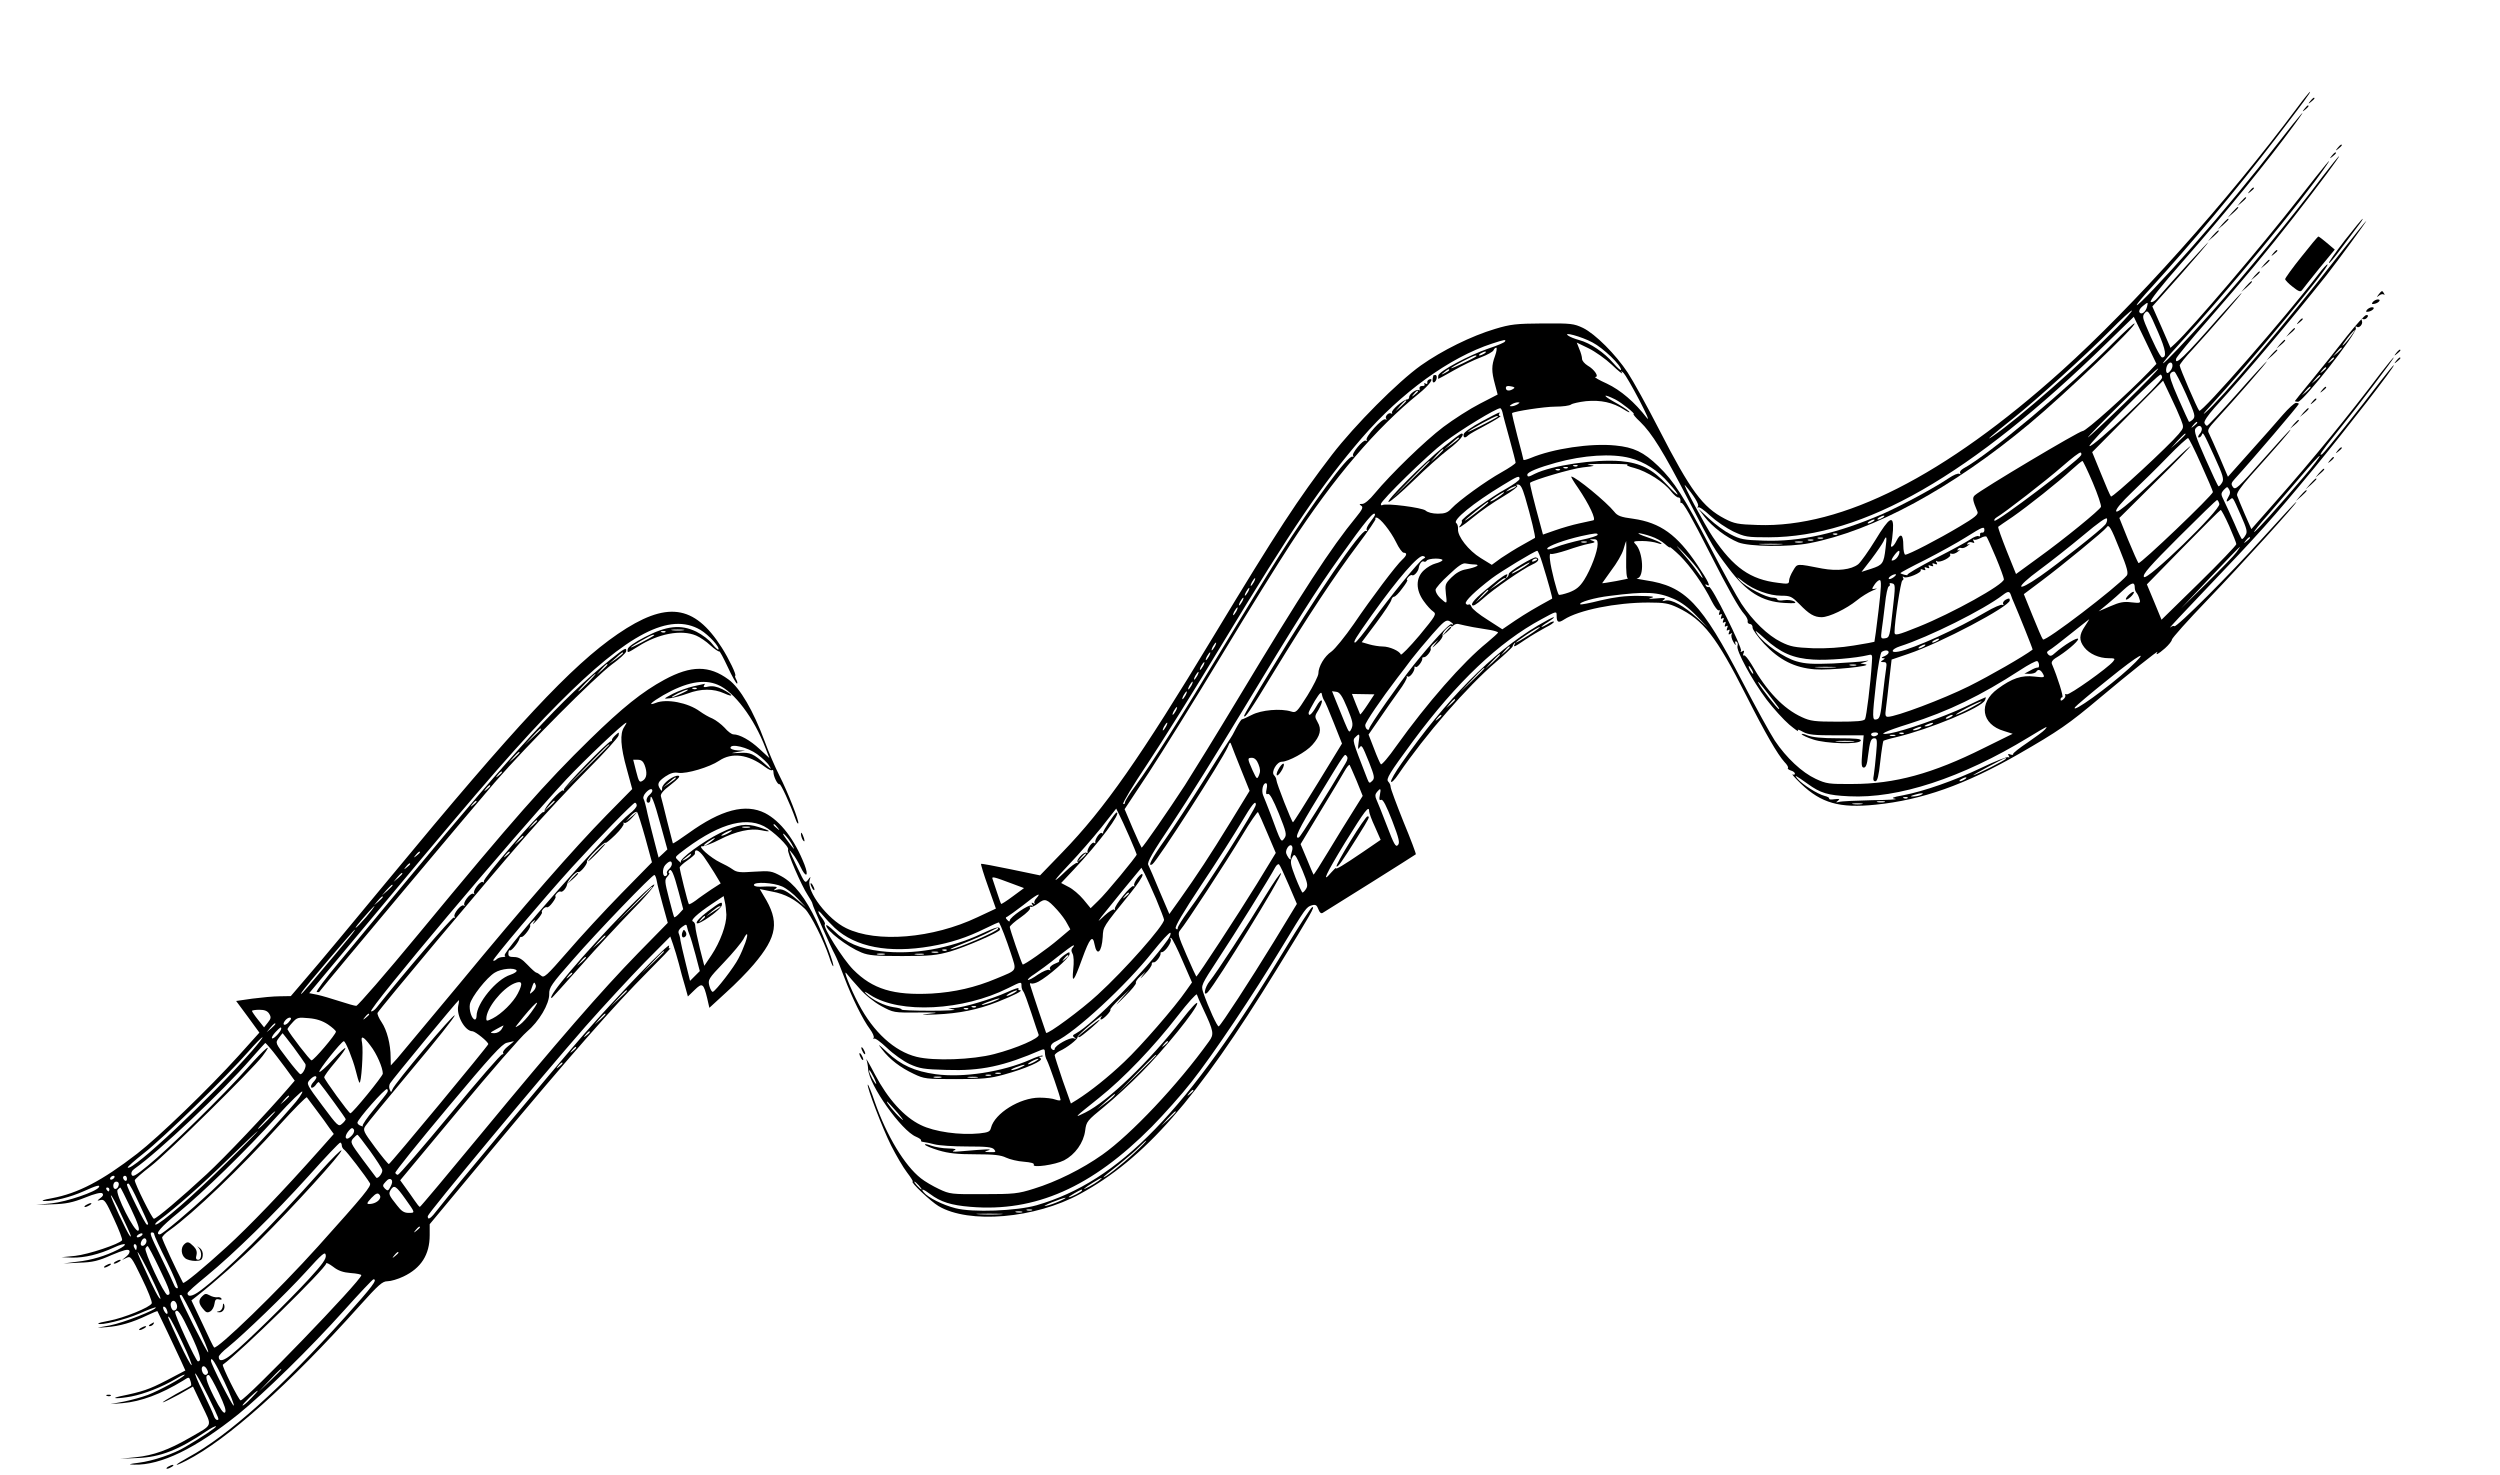  <svg version="1.0" xmlns="http://www.w3.org/2000/svg"
 width="1280pt" height="755pt" viewBox="0 0 1280 755"
 preserveAspectRatio="xMidYMid meet"><g transform="translate(0,755) scale(0.1,-0.1)"
fill="#000000" stroke="none">
<path d="M11765 7003 c-362 -485 -838 -1017 -1211 -1353 -596 -536 -1122 -803
-1554 -788 -102 3 -121 7 -169 32 -113 59 -175 142 -337 458 -61 119 -133 249
-160 290 -62 94 -166 198 -229 229 -47 22 -60 24 -205 23 -138 -1 -165 -4
-245 -28 -121 -36 -271 -110 -380 -187 -119 -85 -337 -304 -455 -457 -176
-230 -277 -384 -607 -930 -376 -623 -557 -882 -773 -1105 l-115 -119 -149 31
c-82 17 -151 30 -153 28 -2 -2 14 -55 36 -116 l40 -113 -94 -44 c-229 -109
-517 -133 -673 -56 -95 46 -203 188 -187 245 7 22 7 22 -8 2 -15 -19 -17 -16
-53 60 -50 105 -50 104 -25 73 12 -15 29 -44 39 -65 28 -60 45 -52 21 10 -51
130 -123 223 -202 264 -100 50 -224 18 -392 -103 -42 -30 -78 -54 -80 -52 -1
2 -14 53 -29 113 -15 61 -29 118 -32 127 -4 12 11 30 50 60 37 29 51 44 40 46
-23 5 -84 -40 -84 -63 0 -17 -2 -17 -10 -5 -17 26 -11 38 26 64 27 18 45 23
68 19 41 -6 159 29 208 62 65 44 149 33 234 -31 17 -13 34 -21 37 -17 4 3 7
-1 7 -10 0 -23 22 -67 31 -62 6 4 54 -100 82 -178 5 -15 11 -26 14 -23 7 7
-53 160 -97 246 -21 41 -55 120 -75 175 -58 156 -126 273 -185 316 -99 73
-191 73 -328 -1 -114 -62 -214 -142 -381 -305 -231 -226 -386 -401 -879 -998
-167 -202 -310 -367 -318 -367 -8 0 -46 11 -86 24 -40 13 -91 28 -114 33 l-41
8 406 486 c501 601 685 811 871 998 355 357 569 468 726 376 42 -25 102 -90
92 -101 -3 -2 -17 11 -32 30 -14 19 -51 47 -81 62 -80 38 -150 31 -264 -28
-51 -26 -85 -50 -87 -61 -3 -22 -3 -22 53 13 103 66 221 88 297 56 19 -8 52
-30 73 -50 22 -20 42 -33 45 -31 3 3 22 -33 44 -80 21 -46 43 -84 47 -85 4 0
3 9 -3 20 -6 11 -8 20 -6 20 10 0 -33 89 -69 145 -141 221 -283 239 -532 69
-237 -162 -521 -467 -1168 -1250 -181 -219 -369 -445 -418 -501 l-88 -103 -57
-1 c-31 0 -94 -6 -140 -12 l-83 -12 60 -81 59 -81 -107 -119 c-151 -167 -409
-416 -519 -501 -180 -139 -303 -203 -437 -228 -44 -8 -58 -13 -38 -14 50 -2
132 19 202 50 66 30 86 35 77 20 -15 -23 -165 -74 -241 -82 l-80 -8 85 3 c67
2 102 9 165 34 51 21 83 28 89 22 7 -7 3 -15 -10 -24 -19 -15 -19 -15 2 -10
18 5 27 -8 67 -96 26 -56 45 -105 42 -110 -12 -19 -174 -73 -240 -80 l-70 -7
55 -2 c64 -1 136 16 214 52 62 29 78 18 18 -12 -62 -31 -133 -53 -207 -61
l-70 -9 82 4 c67 2 97 9 164 39 62 26 85 32 91 23 4 -7 -1 -19 -15 -30 l-22
-18 23 11 c21 10 25 6 78 -104 31 -63 54 -121 51 -129 -7 -20 -146 -76 -218
-89 -33 -6 -58 -12 -56 -15 11 -11 137 20 209 51 45 20 83 34 85 32 10 -10
-169 -80 -234 -92 -77 -14 -78 -14 -17 -9 66 5 130 23 209 61 27 13 50 22 51
21 3 -4 96 -201 120 -253 l23 -51 -97 -51 c-89 -46 -121 -57 -237 -81 -58 -13
-9 -13 57 -1 67 13 157 48 228 90 28 17 49 26 45 20 -9 -14 -128 -79 -188
-102 -29 -11 -83 -26 -122 -34 l-70 -13 64 5 c92 8 195 46 308 115 31 20 31
20 38 -1 4 -12 5 -23 3 -24 -1 -2 -37 -22 -78 -44 -41 -23 -71 -42 -66 -42 5
0 41 18 82 40 l72 41 46 -97 c53 -111 59 -95 -62 -165 -109 -63 -188 -91 -277
-100 l-80 -8 90 4 c115 4 210 41 353 138 24 16 45 27 48 24 4 -4 -70 -54 -157
-105 -59 -36 -166 -72 -237 -81 -54 -7 -59 -9 -25 -10 136 -4 315 83 533 258
130 105 371 341 542 532 78 87 146 159 150 159 23 0 -5 -37 -146 -194 -326
-363 -598 -607 -801 -717 -74 -41 -83 -54 -12 -18 209 106 528 391 887 792 99
110 118 127 144 127 17 0 54 11 81 24 91 43 135 112 135 212 l0 56 322 387
c398 477 626 737 794 905 71 71 123 126 117 122 -9 -5 -11 -2 -7 11 9 28 -263
-254 -436 -452 -153 -176 -671 -797 -747 -895 -38 -50 -53 -60 -53 -37 0 15
577 708 808 972 92 104 227 250 300 325 l134 135 14 -40 c8 -22 21 -67 30
-100 8 -33 22 -84 31 -113 l15 -54 34 33 c40 39 46 35 65 -43 l11 -48 85 78
c47 42 111 107 142 144 122 144 133 220 51 352 l-20 34 64 -13 c66 -12 119
-41 168 -89 30 -30 96 -163 123 -244 9 -29 19 -51 21 -49 7 6 -43 140 -86 232
-54 115 -115 194 -180 229 -50 27 -57 28 -138 23 -72 -5 -89 -4 -111 12 -14
10 -43 26 -63 35 -50 24 -120 86 -93 83 11 -1 52 15 91 35 81 42 159 59 212
47 56 -12 49 -3 -12 16 -67 21 -106 15 -199 -30 -87 -43 -209 -133 -201 -148
4 -7 -2 -4 -12 6 -19 18 -18 18 6 38 184 144 328 191 431 139 47 -24 132 -106
124 -120 -7 -11 68 -183 100 -232 14 -21 25 -41 25 -46 0 -10 94 -222 115
-260 8 -15 30 -68 48 -117 40 -105 95 -216 131 -264 14 -19 23 -39 19 -45 -3
-6 -3 -8 2 -4 5 5 34 -17 66 -47 32 -31 84 -68 116 -83 51 -23 73 -27 189 -30
177 -6 293 19 487 103 13 5 17 2 17 -14 0 -12 4 -29 10 -39 11 -20 70 -190 70
-203 0 -5 -11 -4 -26 1 -14 6 -51 10 -82 10 -100 0 -229 -80 -248 -154 -5 -20
-13 -24 -59 -29 -100 -10 -231 8 -301 43 -85 41 -168 133 -234 258 -28 54 -48
88 -44 77 4 -11 8 -33 9 -50 5 -81 170 -314 245 -345 16 -7 28 -15 26 -19 -3
-4 3 -7 12 -8 9 -1 35 -6 57 -12 22 -6 97 -11 166 -11 100 0 129 -3 139 -15
11 -13 8 -15 -21 -14 -32 1 -32 2 -9 9 24 8 -5 7 -145 -5 -35 -3 -44 -2 -30 5
15 6 8 9 -30 10 -27 0 -67 7 -87 14 -21 8 -35 10 -32 5 2 -5 34 -18 70 -29 51
-15 94 -20 189 -20 95 0 129 -4 156 -17 19 -9 60 -19 91 -21 36 -3 55 -8 51
-15 -11 -18 110 -1 155 22 56 29 100 90 108 152 6 47 10 51 98 123 50 41 135
119 188 173 117 117 288 329 288 356 0 11 -31 -22 -80 -85 -166 -213 -377
-416 -493 -474 -62 -31 -60 -29 69 74 127 101 282 263 404 421 52 67 96 116
98 109 2 -7 16 -40 32 -73 55 -117 57 -130 30 -167 -160 -223 -400 -477 -546
-580 -103 -73 -236 -139 -350 -174 -82 -26 -103 -28 -259 -28 -164 -1 -172 0
-227 26 -32 15 -73 39 -93 55 -83 65 -175 217 -236 391 -17 51 -34 91 -36 89
-7 -8 75 -224 120 -313 25 -49 61 -111 81 -137 20 -26 33 -47 29 -47 -15 0 93
-102 132 -125 156 -93 495 -64 725 62 330 180 596 482 1005 1147 182 295 200
327 183 321 -7 -3 -69 -99 -138 -213 -500 -830 -849 -1191 -1273 -1313 -102
-29 -328 -38 -415 -15 -64 16 -140 54 -162 81 -19 22 -3 18 33 -9 53 -40 107
-57 206 -65 331 -28 621 100 928 410 62 63 154 166 203 229 110 139 319 451
463 690 123 203 125 206 154 215 19 5 25 1 33 -20 6 -17 14 -24 22 -19 29 17
473 296 477 300 2 2 -26 77 -63 166 -36 90 -66 170 -66 179 0 8 -5 20 -12 27
-13 13 4 41 127 208 223 301 440 507 658 624 77 42 77 42 77 18 0 -35 9 -39
38 -20 74 48 265 87 432 87 82 0 103 -4 150 -26 131 -63 197 -147 350 -449 99
-196 161 -302 196 -341 14 -14 22 -28 18 -31 -3 -4 4 -9 15 -13 12 -3 21 -11
21 -16 0 -6 -6 -7 -12 -4 -7 4 12 -18 43 -48 104 -99 197 -126 382 -107 237
24 456 101 732 259 205 118 256 153 420 291 139 117 299 244 291 232 -12 -20
2 -13 39 19 19 17 35 37 35 44 0 7 81 98 181 202 170 177 466 503 456 503 -3
0 -77 -80 -165 -177 -169 -188 -450 -469 -459 -459 -4 3 -13 0 -22 -7 -9 -6
72 80 179 192 276 289 341 361 560 626 162 197 417 525 406 525 -3 0 -33 -37
-68 -82 -94 -125 -288 -367 -298 -373 -22 -14 -6 11 68 103 107 132 304 392
298 392 -3 0 -33 -37 -68 -82 -160 -212 -348 -442 -536 -655 l-125 -142 -34
77 c-18 42 -36 85 -39 95 -4 12 17 42 68 100 148 165 210 237 205 237 -3 0
-67 -70 -143 -156 -125 -142 -139 -155 -151 -138 -11 15 -10 21 10 43 94 103
327 377 327 383 0 3 -7 5 -15 5 -8 0 -38 -28 -67 -61 -29 -34 -104 -119 -167
-189 l-114 -128 -42 99 c-24 55 -48 109 -54 121 -11 19 -6 27 37 74 86 93 264
297 258 297 -2 0 -71 -74 -151 -165 -81 -91 -151 -165 -155 -165 -4 0 -10 6
-13 14 -4 9 18 40 51 78 175 192 381 437 573 678 55 70 209 280 205 280 -2 0
-73 -89 -158 -197 -242 -313 -592 -724 -669 -788 -13 -11 -3 3 22 30 207 225
617 720 606 731 -2 3 -24 -20 -48 -52 -168 -219 -597 -711 -609 -697 -11 13
-100 219 -100 232 0 6 30 44 68 84 94 103 254 287 249 287 -3 0 -53 -55 -113
-122 -180 -206 -232 -255 -222 -214 2 8 75 97 164 198 180 206 309 361 435
523 135 173 240 315 235 315 -3 0 -40 -46 -83 -102 -156 -208 -398 -503 -567
-693 -133 -149 -243 -265 -251 -265 -4 0 30 41 76 91 254 278 637 742 758 919
44 64 -4 6 -134 -160 -199 -255 -553 -670 -637 -748 l-25 -23 -46 106 -47 106
146 164 c80 91 143 165 141 165 -4 0 -189 -203 -259 -284 -14 -17 -30 -26 -36
-22 -8 4 51 79 161 204 225 256 433 511 575 705 81 110 33 56 -81 -91 -138
-178 -290 -362 -440 -532 -144 -164 -287 -314 -287 -302 0 5 33 45 73 88 204
224 443 509 634 759 151 197 186 245 180 245 -2 0 -31 -35 -62 -77z m-772
-1023 c-7 -28 -29 -44 -39 -29 -4 7 2 20 16 31 28 23 29 23 23 -2z m-153 -106
c-179 -181 -505 -467 -635 -556 -50 -35 -6 4 100 88 124 99 368 320 500 453
55 56 104 101 110 101 5 0 -29 -39 -75 -86z m210 -26 c39 -90 45 -128 20 -128
-9 0 -48 78 -87 173 -12 30 -13 40 -3 53 17 20 21 15 70 -98z m-47 -201 c-108
-112 -324 -306 -340 -304 -16 1 -518 -298 -552 -329 -13 -12 -12 -24 14 -85 5
-13 -16 -30 -92 -75 -107 -64 -261 -144 -278 -144 -5 0 -10 21 -10 47 0 57
-14 67 -35 24 -16 -33 -35 -42 -26 -13 2 9 6 39 8 67 5 82 -18 69 -90 -50 -35
-57 -75 -113 -88 -124 -36 -28 -107 -36 -184 -22 -134 26 -127 27 -149 -10
-12 -19 -21 -42 -21 -52 0 -17 -6 -18 -57 -11 -141 17 -227 77 -333 234 -39
57 -163 289 -142 265 44 -51 72 -97 66 -107 -4 -7 -4 -10 1 -6 5 5 32 -15 62
-43 29 -27 82 -63 117 -80 60 -28 71 -30 182 -30 486 1 1037 317 1729 993
l140 136 58 -120 58 -121 -38 -40z m-2850 150 c56 -29 147 -117 147 -141 0 -6
-18 10 -40 35 -46 54 -118 103 -175 118 -22 6 -47 16 -55 22 -33 23 67 -4 123
-34z m-448 4 c-3 -5 -40 -21 -83 -35 -100 -34 -255 -117 -258 -139 -1 -9 -1
-17 0 -17 2 0 37 20 80 44 42 24 104 54 137 66 34 13 63 29 66 37 3 7 9 13 14
13 4 0 2 -19 -6 -41 -19 -51 -19 -80 -1 -146 l14 -53 -91 -47 c-51 -26 -135
-80 -187 -119 -94 -71 -268 -240 -352 -341 -25 -31 -51 -53 -63 -53 -16 0 -17
-2 -6 -9 12 -7 7 -19 -25 -58 -129 -157 -272 -376 -607 -933 -104 -173 -226
-371 -270 -440 -84 -129 -216 -320 -222 -320 -1 0 -22 44 -45 98 l-42 99 125
189 c68 104 236 374 372 599 136 226 295 481 352 568 224 344 440 596 658 772
53 43 82 83 52 72 -7 -3 -11 -10 -9 -16 1 -7 -2 -9 -9 -5 -7 4 -9 3 -6 -3 4
-6 -1 -10 -11 -9 -10 0 -16 -5 -14 -14 2 -8 0 -12 -3 -8 -10 9 -50 -19 -50
-35 0 -6 -4 -12 -10 -12 -19 0 -85 -57 -78 -68 3 -5 1 -7 -4 -4 -13 8 -36 -17
-25 -28 4 -5 2 -5 -5 -2 -14 9 -105 -91 -96 -106 3 -5 1 -7 -5 -3 -12 7 -75
-68 -64 -78 4 -4 2 -6 -4 -4 -23 7 -201 -235 -374 -507 -61 -96 -189 -306
-285 -465 -211 -351 -374 -609 -449 -710 -31 -41 -56 -81 -56 -88 0 -7 -4 -11
-9 -8 -5 4 50 95 123 204 72 108 246 386 385 617 360 596 508 813 714 1053
201 232 449 412 667 483 64 21 73 22 65 10z m548 -119 c33 -32 57 -50 52 -42
-7 13 -6 13 8 0 8 -8 45 -71 81 -140 36 -69 53 -109 38 -90 -62 81 -135 143
-205 176 -40 18 -66 33 -59 34 21 0 -5 39 -39 58 -16 10 -29 25 -29 35 0 10
-6 32 -14 50 l-13 33 60 -29 c33 -16 87 -54 120 -85z m-653 58 c-8 -5 -19 -10
-25 -10 -5 0 -3 5 5 10 8 5 20 10 25 10 6 0 3 -5 -5 -10z m-41 -14 c-10 -9
-129 -66 -129 -61 0 6 111 64 124 65 5 0 7 -2 5 -4z m3558 -68 c-7 -10 -15
-18 -19 -18 -12 0 -9 35 4 48 17 17 29 -6 15 -30z m-241 -174 c-99 -96 -183
-174 -186 -174 -4 0 74 81 174 179 99 99 183 177 186 174 3 -3 -76 -84 -174
-179z m-3456 171 c0 -2 -10 -9 -22 -15 -22 -11 -22 -10 -4 4 21 17 26 19 26
11z m3773 -124 c46 -104 49 -113 34 -129 -9 -8 -18 -14 -20 -11 -2 2 -26 56
-54 119 -37 84 -48 118 -40 128 5 7 14 11 20 9 5 -1 32 -54 60 -116z m-123 86
c0 -25 -356 -361 -372 -351 -11 7 352 371 365 366 4 -2 7 -9 7 -15z m96 -214
c16 -42 16 -42 -11 -75 -49 -59 -339 -328 -347 -320 -4 4 -27 57 -51 117 l-45
110 181 183 182 183 37 -78 c21 -43 45 -97 54 -120z m-3418 156 c-20 -13 -38
-11 -38 5 0 9 8 12 26 8 19 -3 22 -7 12 -13z m-488 -13 c0 -2 -8 -10 -17 -17
-16 -13 -17 -12 -4 4 13 16 21 21 21 13z m1010 -41 c32 -16 106 -75 94 -75 -4
0 10 -18 33 -39 61 -59 119 -153 246 -398 131 -251 131 -251 208 -353 91 -121
170 -170 284 -177 56 -3 66 -2 51 8 -10 6 -33 9 -52 6 -19 -3 -34 -2 -34 4 0
5 -11 9 -23 9 -33 0 -138 54 -168 87 -21 23 -19 23 17 -6 54 -42 133 -71 194
-71 47 0 54 -4 93 -43 50 -52 76 -67 114 -67 38 0 127 43 180 86 23 19 59 41
80 50 21 8 28 13 16 10 -21 -4 -21 -3 -6 20 8 13 21 24 27 24 10 0 8 -38 -6
-157 -10 -86 -20 -158 -21 -159 -1 -1 -48 -10 -105 -19 -67 -11 -139 -16 -210
-14 -92 4 -115 8 -163 32 -67 33 -144 107 -203 196 -24 37 -95 165 -158 287
-133 256 -188 341 -267 417 -76 73 -127 97 -220 106 -125 13 -320 -16 -434
-64 -20 -8 -37 -13 -37 -9 0 3 -14 58 -31 121 -16 63 -29 116 -27 118 11 9
165 33 221 33 38 0 74 5 81 11 6 5 41 13 76 17 76 7 137 -6 195 -43 22 -14 33
-18 25 -9 -9 9 -45 32 -80 51 -59 33 -50 40 10 10z m-1070 -8 c0 -2 -12 -14
-27 -28 l-28 -24 24 28 c23 25 31 32 31 24z m570 -17 c-8 -5 -22 -10 -30 -10
-13 0 -13 1 0 10 8 5 22 10 30 10 13 0 13 -1 0 -10z m-77 -42 c2 -13 19 -74
36 -136 17 -62 31 -116 31 -121 0 -5 -33 -27 -72 -49 -79 -44 -218 -144 -257
-186 -19 -21 -34 -26 -69 -26 -27 0 -52 6 -63 16 -17 15 -203 39 -221 28 -4
-3 -8 -1 -8 5 0 18 243 255 325 317 88 66 262 172 286 174 4 0 9 -10 12 -22z
m3557 -52 c0 -2 -8 -10 -17 -17 -16 -13 -17 -12 -4 4 13 16 21 21 21 13z m23
-28 c2 -7 -2 -21 -11 -30 -8 -10 -10 -18 -4 -18 6 0 12 6 15 13 6 17 7 16 65
-111 44 -96 50 -116 39 -133 -6 -10 -14 -19 -18 -19 -3 0 -33 64 -67 141 -49
110 -60 144 -51 155 14 17 26 18 32 2z m-83 -31 c0 -2 -17 -19 -37 -38 l-38
-34 34 38 c33 34 41 42 41 34z m80 -155 c33 -73 60 -136 60 -141 0 -16 -373
-372 -381 -364 -4 5 -28 58 -53 119 l-45 112 184 183 c102 100 183 184 182
186 -2 1 -42 -34 -88 -80 -189 -182 -289 -269 -294 -255 -4 10 26 45 82 99 48
46 131 127 183 181 52 54 99 96 103 95 4 -1 35 -62 67 -135z m-615 47 c-21
-33 -433 -345 -443 -335 -4 4 2 12 12 18 37 21 253 188 336 261 47 41 88 73
93 70 4 -2 5 -9 2 -14z m-2310 -14 c76 -20 143 -63 200 -129 64 -72 56 -79 -9
-9 -76 82 -137 113 -238 122 -131 11 -353 -22 -440 -65 -32 -17 -38 -17 -38
-4 0 13 57 36 147 61 141 39 285 48 378 24z m3453 -93 c-132 -156 -253 -290
-257 -286 -2 2 29 41 69 86 40 46 115 134 168 196 52 62 97 111 99 108 3 -3
-33 -50 -79 -104z m-1083 -33 c26 -61 44 -116 42 -124 -7 -17 -188 -165 -324
-263 l-111 -81 -48 119 c-26 66 -46 121 -43 123 2 2 35 25 74 51 80 56 233
177 302 241 26 24 51 44 55 45 3 0 27 -50 53 -111z m-2382 92 c-10 -2 5 -10
35 -17 64 -17 153 -73 188 -120 14 -18 31 -32 37 -31 7 1 11 -6 11 -16 -1 -10
1 -16 4 -12 8 7 53 -73 148 -260 90 -177 149 -282 176 -311 10 -12 18 -27 16
-35 -2 -7 4 -13 12 -14 8 0 14 -9 13 -18 0 -10 26 -47 59 -83 79 -84 157 -123
260 -131 75 -6 305 17 258 26 l-25 4 25 8 c22 8 22 8 -5 4 -16 -3 -89 -8 -160
-12 -105 -4 -142 -2 -187 11 -63 18 -164 88 -199 137 -19 28 -12 24 36 -20 82
-74 146 -102 249 -108 71 -5 217 7 282 23 20 5 21 2 18 -38 -7 -111 -28 -278
-35 -290 -6 -10 -41 -13 -141 -13 -117 0 -139 3 -182 23 -95 43 -181 134 -258
270 -17 28 -34 50 -39 46 -5 -3 -6 3 -2 12 5 13 3 15 -7 9 -8 -5 -11 -4 -6 3
8 14 -151 335 -164 327 -5 -3 -12 0 -16 6 -4 8 -3 9 4 5 24 -15 10 16 -48 102
-103 154 -189 216 -328 236 -63 8 -81 15 -97 36 -40 50 -198 180 -220 180 -3
0 12 -26 34 -57 59 -87 94 -163 79 -167 -7 -2 -40 -9 -73 -16 -33 -7 -88 -23
-122 -35 l-63 -22 -11 41 c-37 135 -58 221 -55 224 15 14 214 73 270 79 65 7
68 8 31 13 -22 3 18 5 88 5 71 0 121 -2 110 -4z m-256 -7 c-3 -3 -12 -4 -19
-1 -8 3 -5 6 6 6 11 1 17 -2 13 -5z m-50 -10 c-3 -3 -12 -4 -19 -1 -8 3 -5 6
6 6 11 1 17 -2 13 -5z m-40 -10 c-3 -3 -12 -4 -19 -1 -8 3 -5 6 6 6 11 1 17
-2 13 -5z m-207 -46 c0 -7 -31 -29 -68 -50 -76 -41 -236 -157 -228 -166 3 -3
1 -11 -5 -19 -23 -27 4 -11 66 40 35 29 102 76 150 104 47 28 80 53 73 56 -8
4 -7 6 4 6 13 1 22 -16 37 -66 29 -99 54 -203 50 -207 -2 -1 -31 -18 -64 -36
-33 -18 -82 -49 -109 -67 l-48 -35 -57 35 c-62 38 -119 111 -116 148 1 13 -3
27 -9 31 -21 14 88 103 235 192 80 49 89 53 89 34z m-21 -42 c-2 -2 -15 -9
-29 -15 -24 -11 -24 -11 -6 3 16 13 49 24 35 12z m3652 -47 c-15 -26 -14 -34
4 -19 19 15 13 23 58 -78 31 -70 35 -86 24 -102 -6 -11 -14 -20 -18 -20 -3 0
-20 35 -38 78 -19 42 -42 94 -53 116 -18 36 -18 39 -2 58 17 17 18 18 27 2 7
-11 6 -23 -2 -35z m-3726 5 c-26 -20 -55 -36 -55 -30 0 5 63 46 70 46 3 -1 -4
-8 -15 -16z m3678 -44 c8 -30 -373 -398 -386 -374 -8 13 28 54 179 205 104
104 192 189 195 189 4 0 9 -9 12 -20z m-3743 7 c0 -2 -27 -25 -60 -50 -33 -26
-60 -45 -60 -42 0 4 112 95 118 95 1 0 2 -2 2 -3z m3793 -119 c20 -46 37 -88
37 -94 0 -6 -86 -96 -191 -199 l-192 -188 -37 90 -38 91 186 190 c103 105 189
191 192 191 3 1 23 -36 43 -81z m-4373 56 c0 -3 -11 -20 -25 -38 -14 -18 -22
-36 -17 -40 4 -4 2 -6 -5 -4 -25 7 -256 -332 -486 -713 -76 -124 -137 -229
-137 -233 0 -21 31 24 151 222 173 284 314 497 432 654 52 69 93 129 90 132
-4 3 -2 6 4 6 18 0 73 -69 101 -126 14 -30 32 -54 39 -54 19 0 16 -14 -7 -35
-31 -28 -157 -195 -248 -329 -45 -65 -97 -129 -115 -142 -36 -24 -67 -77 -67
-113 0 -11 -25 -62 -56 -112 -54 -85 -58 -90 -83 -82 -53 17 -153 8 -201 -17
-25 -13 -48 -23 -51 -23 -3 1 -16 -19 -30 -45 -13 -26 -26 -49 -29 -52 -3 -3
-63 -97 -133 -210 -71 -113 -162 -252 -202 -309 -67 -94 -93 -143 -65 -126 24
15 357 533 386 600 11 27 13 28 19 10 4 -11 26 -68 50 -127 l43 -107 -98 -160
c-106 -173 -173 -274 -258 -394 l-55 -77 -50 117 c-27 65 -53 126 -58 135 -7
13 21 62 124 215 73 109 235 369 361 578 267 442 376 615 494 780 135 190 182
246 182 219z m3739 -50 c-21 -26 -240 -199 -333 -264 -128 -89 -131 -61 -4 32
57 42 157 121 223 176 81 68 121 96 123 86 2 -8 -2 -22 -9 -30z m75 -130 c38
-93 44 -119 35 -131 -51 -60 -417 -340 -429 -327 -5 5 -28 59 -53 121 l-45
111 92 69 c103 77 321 256 331 272 12 20 22 3 69 -115z m-694 101 c0 -8 -6
-14 -12 -12 -7 1 -12 -4 -10 -11 1 -8 -2 -11 -8 -7 -5 3 -24 -4 -41 -16 -17
-12 -98 -56 -180 -98 -82 -43 -146 -80 -143 -84 3 -3 -3 -3 -15 0 -12 3 -21 7
-21 9 0 2 57 33 128 68 70 36 163 87 207 115 88 55 95 58 95 36z m-1980 -23
c0 -5 -37 -17 -82 -26 -45 -10 -104 -26 -131 -37 -32 -13 -47 -15 -45 -7 5 13
86 43 173 63 74 16 85 17 85 7z m273 -8 c25 -8 57 -26 71 -39 14 -13 26 -21
26 -17 0 3 23 -16 51 -43 54 -54 121 -148 163 -233 15 -29 31 -50 36 -47 6 4
7 -1 3 -11 -4 -12 -3 -15 5 -10 8 5 10 1 5 -10 -4 -12 -3 -15 5 -10 8 5 10 1
5 -10 -4 -12 -3 -15 5 -10 8 5 10 1 5 -10 -4 -12 -3 -15 5 -10 8 5 10 1 5 -10
-4 -12 -3 -15 5 -10 8 5 10 1 5 -10 -5 -13 -3 -15 7 -9 9 5 11 4 6 -3 -4 -6 0
-24 9 -39 9 -16 14 -20 11 -10 -4 11 -2 16 5 12 6 -4 8 -14 5 -22 -9 -22 76
-178 149 -275 35 -46 87 -103 116 -128 29 -24 49 -39 45 -31 -5 8 4 6 25 -6
28 -15 57 -18 172 -18 l139 0 -7 -82 c-6 -70 -4 -83 8 -83 10 0 17 17 21 58
10 78 15 92 33 92 14 0 15 -11 9 -77 -4 -43 -9 -93 -12 -110 -5 -25 -3 -33 8
-33 10 0 17 26 25 101 6 55 14 103 16 106 3 2 31 11 63 18 173 41 443 153 457
190 4 8 5 15 3 15 -2 0 -50 -22 -107 -50 -106 -50 -312 -123 -384 -135 -69
-11 -26 10 99 49 202 64 369 145 569 275 43 28 82 49 88 46 11 -7 12 -36 2
-33 -5 1 -21 -5 -38 -15 l-30 -16 27 -1 c15 0 30 5 33 10 10 16 23 12 35 -10
10 -19 9 -20 -44 -14 -65 8 -115 -9 -188 -63 -100 -73 -84 -182 33 -216 l44
-14 -150 -74 c-260 -130 -454 -183 -670 -183 -121 -1 -134 1 -188 26 -71 33
-151 108 -210 196 -24 37 -99 173 -166 302 -210 404 -292 489 -496 519 -33 5
-52 9 -43 10 38 3 32 136 -9 176 -13 13 -9 15 36 15 27 0 62 -5 78 -11 17 -6
24 -6 18 0 -5 5 -37 19 -70 30 -33 11 -53 20 -44 21 8 0 36 -7 62 -16z m1766
-108 c23 -55 41 -105 41 -112 0 -27 -265 -174 -437 -243 -109 -44 -123 -47
-123 -28 0 54 32 263 40 265 6 2 7 9 4 14 -5 7 -2 8 5 3 15 -9 93 24 85 36 -3
5 3 6 12 2 12 -4 15 -3 10 5 -5 8 -1 10 10 5 12 -4 15 -3 10 5 -5 8 -1 10 10
5 12 -4 15 -3 10 5 -5 8 -1 10 10 5 13 -5 15 -3 9 7 -5 9 -4 11 3 6 15 -9 75
22 67 34 -3 6 0 7 7 5 8 -3 22 2 33 11 11 8 14 12 6 8 -9 -4 -12 -3 -7 4 4 6
12 9 19 6 7 -2 21 3 32 12 11 8 14 12 6 8 -9 -4 -12 -3 -7 4 4 6 14 8 23 5 12
-5 14 -3 8 7 -5 7 -4 11 1 7 5 -3 20 1 34 8 14 8 28 11 31 7 4 -4 25 -52 48
-106z m-565 47 c-9 -78 -15 -86 -73 -105 l-50 -16 51 66 c28 37 55 77 61 89
16 36 19 28 11 -34z m1866 53 c0 -2 -8 -10 -17 -17 -16 -13 -17 -12 -4 4 13
16 21 21 21 13z m-3340 -31 c0 -38 -35 -130 -69 -184 -23 -36 -41 -50 -77 -64
-26 -9 -50 -15 -53 -12 -8 8 -41 135 -45 178 -3 22 -1 35 5 31 5 -3 42 6 82
19 40 14 90 29 112 33 32 6 36 9 20 15 -19 7 -19 8 3 8 17 1 22 -5 22 -24z
m523 -144 c27 -46 15 -38 -23 17 -19 26 -55 70 -80 98 -25 28 -16 21 20 -16
36 -37 73 -81 83 -99z m-580 152 c-7 -2 -19 -2 -25 0 -7 3 -2 5 12 5 14 0 19
-2 13 -5z m203 -88 c-1 -60 2 -95 9 -96 5 -1 -21 -7 -60 -14 -38 -7 -71 -12
-72 -11 0 0 21 30 47 66 27 35 55 83 62 107 7 24 13 43 14 43 1 0 1 -43 0 -95z
m3125 38 c-11 -16 -79 -86 -152 -158 l-132 -130 149 158 c81 86 150 157 152
157 2 0 -6 -12 -17 -27z m-3553 -60 c28 -90 52 -177 49 -178 -88 -48 -135 -76
-189 -112 l-66 -45 -76 49 c-42 26 -79 56 -82 66 -3 9 -9 15 -14 12 -5 -3 -12
-1 -15 5 -7 11 49 65 133 129 46 35 221 141 233 141 3 0 16 -30 27 -67z m1825
50 c-7 -19 -22 -33 -36 -33 -10 0 25 49 35 50 4 0 4 -8 1 -17z m-2437 -25
c-21 -12 -167 -190 -261 -320 -42 -60 -82 -108 -87 -108 -12 0 3 25 85 140
137 192 241 311 264 303 13 -5 13 -7 -1 -15z m99 -7 c-3 -5 -19 -12 -35 -16
-16 -4 -43 -19 -60 -35 -42 -39 -42 -100 -1 -157 16 -23 38 -47 49 -54 18 -13
14 -20 -71 -123 -50 -59 -93 -103 -95 -97 -6 18 -58 41 -93 41 -17 0 -49 5
-69 11 l-38 11 75 100 c41 55 76 108 77 117 2 9 8 16 14 16 6 0 25 19 42 43
18 23 29 42 25 42 -4 0 -2 7 5 15 7 8 16 13 20 10 9 -6 31 18 34 37 3 21 17
39 26 33 5 -3 11 -1 15 5 3 5 24 10 46 10 22 0 38 -4 34 -9z m165 -21 c34 -1
8 -15 -44 -25 -26 -4 -52 -19 -74 -41 -33 -33 -34 -37 -29 -85 6 -47 5 -50
-11 -37 -26 20 -41 41 -42 58 0 8 30 43 68 77 49 47 72 62 87 58 11 -2 31 -5
45 -5z m2146 -65 c-11 -8 -22 -12 -25 -9 -6 6 19 24 34 24 6 -1 1 -7 -9 -15z
m-3276 -25 c-6 -11 -13 -20 -16 -20 -2 0 0 9 6 20 6 11 13 20 16 20 2 0 0 -9
-6 -20z m3270 -148 c-14 -130 -16 -137 -38 -140 -22 -3 -23 -1 -18 40 4 24 11
84 17 133 5 50 14 92 20 93 5 2 7 7 4 12 -3 4 3 6 13 3 17 -4 17 -11 2 -141z
m1240 119 c0 -9 4 -21 9 -26 5 -6 12 -20 15 -32 7 -21 5 -22 -41 -17 -38 5
-60 1 -108 -20 l-60 -26 45 37 c25 21 63 54 85 75 41 37 55 40 55 9z m-4540
-21 c-6 -11 -13 -20 -16 -20 -2 0 0 9 6 20 6 11 13 20 16 20 2 0 0 -9 -6 -20z
m2181 -37 c37 -16 76 -45 115 -86 l59 -61 -56 51 c-67 61 -132 96 -162 88 -18
-5 -19 -4 -7 5 11 9 2 10 -40 6 -39 -3 -46 -3 -25 3 22 6 4 9 -65 10 -69 1
-122 -6 -195 -23 -55 -14 -102 -23 -104 -20 -10 10 73 34 150 43 187 24 247
21 330 -16z m1725 20 c3 -10 10 -27 15 -38 23 -53 98 -239 96 -241 -48 -36
-217 -133 -327 -188 -131 -65 -372 -156 -414 -156 -13 0 -15 8 -10 43 3 23 11
89 17 146 l12 104 85 29 c164 55 520 243 520 274 0 12 -4 12 -20 4 -11 -6 -17
-16 -14 -22 4 -6 3 -8 -4 -5 -5 4 -45 -13 -87 -38 -142 -84 -366 -186 -444
-201 -44 -9 -39 12 7 27 147 47 430 188 527 263 26 20 34 20 41 -1z m-3936
-33 c-6 -11 -13 -20 -16 -20 -2 0 0 9 6 20 6 11 13 20 16 20 2 0 0 -9 -6 -20z
m-30 -50 c-6 -11 -13 -20 -16 -20 -2 0 0 9 6 20 6 11 13 20 16 20 2 0 0 -9 -6
-20z m1110 -66 c0 -3 -4 -3 -9 0 -9 6 -99 -92 -193 -209 -75 -94 -228 -313
-228 -326 0 -5 -4 -7 -10 -4 -5 3 -10 13 -10 22 0 14 81 133 165 243 19 25 52
67 72 95 21 27 69 85 106 127 59 67 71 76 88 68 10 -6 19 -13 19 -16z m3235
-10 c-31 -45 -31 -73 -3 -109 26 -33 75 -55 124 -55 33 0 35 -2 23 -17 -27
-33 -224 -173 -237 -168 -7 3 -11 1 -8 -4 3 -5 -1 -14 -9 -21 -10 -9 -15 -9
-15 -1 0 6 4 11 9 11 8 0 -24 102 -53 170 -4 9 2 20 16 29 54 32 118 86 118
99 0 13 -72 -30 -118 -71 -18 -17 -25 -18 -35 -8 -9 10 -8 14 5 22 10 5 59 43
110 84 51 41 94 74 95 75 1 0 -9 -16 -22 -36z m-3133 -5 c29 -5 70 -12 91 -15
20 -4 37 -9 37 -13 -1 -3 -26 -26 -56 -51 -124 -100 -307 -309 -465 -530 -39
-56 -75 -98 -79 -93 -4 4 -20 40 -35 80 l-28 72 54 78 c29 43 74 107 100 143
26 35 45 68 42 74 -3 5 -1 6 5 2 11 -7 38 32 34 47 -1 5 2 6 7 2 9 -5 37 33
33 45 -1 3 3 5 9 5 13 0 40 35 34 45 -3 4 5 16 18 26 l22 19 -20 -25 c-16 -21
-14 -20 13 5 18 16 30 35 28 41 -3 7 6 22 20 35 13 12 24 19 24 14 0 -5 5 -4
12 3 7 7 20 10 30 6 9 -3 41 -9 70 -15z m-4044 -16 c-16 -2 -40 -2 -55 0 -16
2 -3 4 27 4 30 0 43 -2 28 -4z m-91 -9 c-3 -3 -12 -4 -19 -1 -8 3 -5 6 6 6 11
1 17 -2 13 -5z m-58 -17 c-15 -12 -119 -66 -119 -62 0 6 103 65 114 65 5 0 7
-1 5 -3z m6571 -27 c-8 -5 -19 -10 -25 -10 -5 0 -3 5 5 10 8 5 20 10 25 10 6
0 3 -5 -5 -10z m-3700 -30 c-6 -11 -13 -20 -16 -20 -2 0 0 9 6 20 6 11 13 20
16 20 2 0 0 -9 -6 -20z m3630 0 c-8 -5 -19 -10 -25 -10 -5 0 -3 5 5 10 8 5 20
10 25 10 6 0 3 -5 -5 -10z m-180 -30 c0 -6 -10 -15 -22 -20 -14 -5 -17 -9 -8
-10 13 0 13 -1 0 -10 -13 -8 -12 -10 4 -10 15 0 17 -6 13 -32 -3 -18 -11 -83
-18 -145 -10 -95 -14 -112 -30 -116 -24 -6 -24 3 -3 193 9 80 22 148 28 152
16 11 36 10 36 -2z m-3480 -20 c-6 -11 -13 -20 -16 -20 -2 0 0 9 6 20 6 11 13
20 16 20 2 0 0 -9 -6 -20z m4710 -63 c-101 -93 -299 -236 -276 -198 4 6 79 70
168 141 165 134 224 165 108 57z m-4740 13 c-6 -11 -13 -20 -16 -20 -2 0 0 9
6 20 6 11 13 20 16 20 2 0 0 -9 -6 -20z m3343 3 c-7 -2 -21 -2 -30 0 -10 3 -4
5 12 5 17 0 24 -2 18 -5z m-533 -23 c6 -11 8 -20 6 -20 -3 0 -10 9 -16 20 -6
11 -8 20 -6 20 3 0 10 -9 16 -20z m423 13 c-23 -2 -64 -2 -90 0 -26 2 -7 3 42
3 50 0 71 -1 48 -3z m-3263 -43 c-6 -11 -13 -20 -16 -20 -2 0 0 9 6 20 6 11
13 20 16 20 2 0 0 -9 -6 -20z m-2455 -46 c83 -34 186 -171 244 -323 l20 -52
-50 46 c-48 45 -102 75 -134 75 -9 0 -29 15 -45 34 -17 18 -45 39 -62 47 -18
7 -47 24 -65 37 -60 44 -170 66 -226 43 -44 -17 -22 4 38 39 117 67 208 85
280 54z m2425 -4 c-6 -11 -13 -20 -16 -20 -2 0 0 9 6 20 6 11 13 20 16 20 2 0
0 -9 -6 -20z m2955 -45 c57 -74 58 -75 52 -75 -6 0 -88 104 -102 130 -11 21 4
5 50 -55z m-2985 -5 c-6 -11 -13 -20 -16 -20 -2 0 0 9 6 20 6 11 13 20 16 20
2 0 0 -9 -6 -20z m709 -25 c5 -5 27 -58 50 -116 l42 -106 -123 -201 c-68 -111
-125 -202 -128 -202 -6 0 -85 201 -85 217 0 7 -6 18 -12 24 -16 16 14 69 40
69 33 0 125 50 156 86 41 46 49 80 27 117 -16 28 -15 31 5 63 11 19 19 40 17
46 -3 7 -16 -6 -29 -30 -23 -40 -39 -53 -39 -32 0 5 15 33 32 62 26 42 34 49
36 33 2 -11 7 -24 11 -30z m119 -40 c28 -68 31 -83 22 -105 -12 -24 -12 -24
-36 33 -13 31 -33 80 -44 108 l-20 50 22 -3 c17 -2 30 -20 56 -83z m104 17
c-19 -29 -36 -51 -38 -50 -1 2 -11 26 -22 54 l-20 51 57 -1 58 -1 -35 -53z
m3088 -17 c-36 -19 -69 -34 -75 -34 -5 0 19 15 55 34 36 19 70 34 75 34 6 0
-19 -15 -55 -34z m-4070 -15 c-6 -11 -13 -20 -16 -20 -2 0 0 9 6 20 6 11 13
20 16 20 2 0 0 -9 -6 -20z m3970 -30 c-8 -5 -19 -10 -25 -10 -5 0 -3 5 5 10 8
5 20 10 25 10 6 0 3 -5 -5 -10z m-6794 -52 c-23 -33 -19 -101 13 -215 l28
-103 -130 -132 c-174 -178 -413 -451 -757 -868 -157 -189 -300 -360 -317 -380
l-32 -35 -1 42 c0 66 -19 139 -46 179 -14 20 -23 42 -21 48 8 18 565 683 751
896 93 107 240 265 325 350 85 85 156 164 158 174 3 19 3 19 -16 2 -11 -10
-19 -21 -18 -25 1 -3 -1 -6 -5 -6 -15 0 -247 -239 -241 -248 3 -6 2 -7 -4 -4
-11 7 -100 -92 -95 -105 1 -5 -2 -7 -7 -6 -14 4 -312 -343 -304 -355 3 -5 1
-7 -5 -3 -13 8 -55 -48 -44 -59 4 -5 2 -5 -5 -1 -14 7 -56 -47 -45 -59 4 -5 2
-5 -5 -1 -13 7 -56 -47 -45 -58 4 -4 2 -6 -5 -4 -9 2 -264 -295 -394 -460 -10
-13 -23 -22 -29 -20 -20 6 731 898 999 1187 93 99 295 291 308 291 2 0 -3 -10
-11 -22z m2774 2 c-6 -11 -13 -20 -16 -20 -2 0 0 9 6 20 6 11 13 20 16 20 2 0
0 -9 -6 -20z m3920 10 c-8 -5 -22 -9 -30 -9 -10 0 -8 3 5 9 27 12 43 12 25 0z
m-60 -20 c-8 -5 -22 -9 -30 -9 -10 0 -8 3 5 9 27 12 43 12 25 0z m640 -5 c-7
-9 -47 -38 -89 -67 -42 -28 -75 -54 -74 -59 2 -5 -5 -5 -14 -2 -12 5 -14 3 -8
-7 5 -8 4 -11 -2 -7 -6 4 -67 -20 -136 -53 -138 -66 -298 -122 -404 -142 -55
-10 -62 -14 -39 -18 16 -3 -38 -6 -119 -7 -82 -2 -158 -5 -170 -9 -16 -4 -17
-3 -5 6 12 9 9 11 -17 8 -18 -3 -30 -1 -28 3 3 4 -7 10 -23 14 -34 8 -113 58
-138 87 -22 25 -9 18 51 -25 66 -48 104 -59 212 -64 251 -13 576 93 918 301
102 62 102 61 85 41z m-855 -25 c-3 -5 -13 -10 -21 -10 -8 0 -14 5 -14 10 0 6
9 10 21 10 11 0 17 -4 14 -10z m132 4 c-3 -3 -12 -4 -19 -1 -8 3 -5 6 6 6 11
1 17 -2 13 -5z m-2791 -46 c-4 -29 -3 -38 3 -28 13 19 14 17 51 -74 28 -71 29
-81 16 -94 -14 -14 -16 -13 -25 9 -80 206 -78 198 -59 217 19 19 21 15 14 -30z
m2747 35 c-7 -2 -19 -2 -25 0 -7 3 -2 5 12 5 14 0 19 -2 13 -5z m-6583 -46 c0
-1 -53 -54 -117 -117 l-118 -115 115 118 c107 109 120 122 120 114z m756 -48
c26 -19 54 -45 62 -59 14 -22 12 -22 -19 6 -61 55 -78 63 -133 59 -47 -2 -48
-2 -11 5 l40 7 -37 1 c-21 1 -38 7 -38 13 0 24 88 3 136 -32z m3013 -47 c-93
-157 -231 -378 -239 -380 -26 -9 -2 42 98 205 146 240 135 224 147 212 7 -7 5
-19 -6 -37z m-446 -4 c10 -25 11 -39 3 -57 -10 -23 -11 -22 -33 25 -27 61 -27
64 -3 64 13 0 25 -11 33 -32z m3827 27 c0 -6 -157 -85 -167 -84 -6 0 154 86
165 88 1 1 2 -1 2 -4z m-6970 -31 c15 -39 12 -68 -9 -81 -17 -11 -20 -7 -34
48 l-15 59 24 0 c17 0 27 -8 34 -26z m3646 -82 l31 -77 -50 -80 c-28 -44 -84
-135 -125 -203 -41 -68 -75 -122 -77 -120 -1 2 -17 37 -34 80 l-32 76 102 169
c56 92 112 185 123 205 11 20 23 34 26 32 2 -3 18 -40 36 -82z m-3486 14 c0
-3 -15 -14 -32 -26 l-33 -22 30 26 c31 27 35 29 35 22z m6600 -6 c-8 -5 -19
-10 -25 -10 -5 0 -3 5 5 10 8 5 20 10 25 10 6 0 3 -5 -5 -10z m-3575 -50 c-5
-23 -3 -29 7 -25 9 3 26 -28 56 -101 38 -95 41 -108 28 -126 -17 -23 -16 -25
-70 122 -16 41 -33 85 -38 96 -11 24 -2 64 13 64 7 0 8 -12 4 -30z m-3145 -9
c0 -5 -7 -14 -15 -21 -17 -14 -20 -40 -5 -40 6 0 10 8 10 17 0 40 20 -10 52
-129 l35 -127 -22 -21 -23 -21 -21 81 c-12 45 -28 110 -36 145 -7 35 -16 69
-20 75 -4 6 1 20 11 31 18 20 34 25 34 10z m3725 -21 c-5 -23 -3 -29 7 -25 9
3 26 -30 56 -107 36 -94 40 -114 29 -125 -11 -12 -20 4 -56 99 -24 62 -48 123
-54 135 -7 16 -7 26 3 38 18 22 22 19 15 -15z m2770 0 c-11 -5 -29 -8 -40 -8
-16 0 -15 2 5 8 34 11 60 11 35 0z m-68 -16 c-3 -3 -12 -4 -19 -1 -8 3 -5 6 6
6 11 1 17 -2 13 -5z m-6927 -17 c0 -2 -12 -14 -27 -28 l-28 -24 24 28 c23 25
31 32 31 24z m6808 -4 c-10 -2 -26 -2 -35 0 -10 3 -2 5 17 5 19 0 27 -2 18 -5z
m-6388 -17 c0 -8 -16 -27 -35 -41 -92 -71 -660 -715 -641 -727 6 -5 3 -8 -9
-8 -12 0 -26 -5 -33 -12 -6 -6 -14 -9 -17 -6 -6 5 258 317 404 478 131 144
313 330 322 330 5 0 9 -7 9 -14z m3170 4 c0 -21 -257 -427 -347 -546 -29 -40
-53 -78 -53 -85 0 -9 -3 -10 -10 -3 -7 7 35 79 132 225 79 118 170 261 203
317 55 93 75 118 75 92z m3103 3 c-13 -2 -33 -2 -45 0 -13 2 -3 4 22 4 25 0
35 -2 23 -4z m-3751 -166 c21 -48 38 -90 38 -92 0 -9 -160 -203 -197 -237
l-39 -38 -37 45 c-21 25 -55 54 -76 64 l-38 20 64 68 c131 139 246 293 220
293 -8 0 -72 -96 -69 -103 1 -5 -2 -6 -7 -2 -10 6 -37 -34 -33 -48 1 -5 -2 -6
-7 -2 -10 6 -37 -34 -33 -48 1 -5 -1 -6 -6 -3 -12 7 -54 -38 -45 -48 5 -4 3
-6 -2 -4 -6 2 -33 -18 -60 -44 -78 -75 -63 -49 25 43 44 46 115 128 158 181
l77 98 14 -28 c8 -15 32 -67 53 -115z m1228 129 c0 -8 13 -44 30 -80 l29 -66
-92 -63 c-103 -70 -137 -90 -137 -82 0 3 -11 -7 -24 -22 -52 -61 -29 -10 72
155 101 163 122 191 122 158z m-3706 -136 l34 -125 -157 -160 c-86 -88 -210
-222 -275 -298 -109 -125 -121 -136 -136 -122 -9 8 -20 15 -24 15 -4 0 -24 18
-45 40 -28 30 -46 40 -69 40 -24 0 -30 4 -29 19 0 11 4 18 8 15 8 -4 45 43 49
61 1 6 6 9 10 8 11 -3 52 52 44 59 -2 3 4 11 13 19 17 13 17 12 4 -6 -7 -11 1
-5 18 14 17 19 28 37 26 39 -7 8 16 32 25 27 5 -3 18 8 30 25 12 16 18 30 14
30 -3 0 -1 7 6 15 7 8 16 13 20 10 10 -6 31 19 34 39 3 20 47 67 57 61 9 -6
50 45 44 54 -2 4 18 30 45 56 28 27 50 45 50 40 0 -5 22 13 50 40 27 26 46 53
43 58 -3 6 -2 7 4 4 5 -4 23 8 39 26 l29 32 -30 -25 -30 -25 24 28 c14 15 28
24 33 19 4 -4 23 -64 42 -132z m3185 24 l43 -101 -97 -159 c-93 -151 -304
-474 -310 -474 -1 0 -24 50 -50 110 -44 101 -46 112 -32 128 26 29 237 352
317 485 41 69 78 122 81 119 3 -4 25 -53 48 -108z m-3739 63 c0 -2 -10 -12
-22 -23 l-23 -19 19 23 c18 21 26 27 26 19z m1231 -34 c13 -16 12 -17 -3 -4
-17 13 -22 21 -14 21 2 0 10 -8 17 -17z m-143 0 c-10 -2 -26 -2 -35 0 -10 3
-2 5 17 5 19 0 27 -2 18 -5z m-108 -28 c-14 -8 -29 -14 -35 -14 -5 0 1 6 15
14 14 8 30 14 35 14 6 0 -1 -6 -15 -14z m324 -57 c22 -39 11 -29 -29 27 -17
23 -21 33 -9 23 10 -9 28 -32 38 -50z m-1374 39 c0 -2 -10 -12 -22 -23 l-23
-19 19 23 c18 21 26 27 26 19z m960 -27 c-14 -11 -29 -20 -35 -20 -5 0 4 9 20
20 38 25 48 25 15 0z m2974 -51 c-4 -13 -7 -27 -6 -31 4 -15 -8 -8 -18 12 -8
14 -7 25 2 40 16 25 33 10 22 -21z m-3010 -26 c11 -15 34 -51 53 -81 l33 -55
-48 -31 c-26 -18 -62 -42 -79 -56 -18 -13 -34 -22 -36 -19 -5 5 -47 175 -47
187 0 5 18 22 40 37 21 15 39 30 38 34 -3 28 19 21 46 -16z m-1454 23 c0 -2
-8 -10 -17 -17 -16 -13 -17 -12 -4 4 13 16 21 21 21 13z m460 0 c0 -2 -8 -10
-17 -17 -16 -13 -17 -12 -4 4 13 16 21 21 21 13z m925 -16 c-3 -5 -16 -15 -28
-21 -19 -9 -19 -8 3 10 28 23 34 26 25 11z m2025 7 c0 -2 -10 -12 -22 -23
l-23 -19 19 23 c18 21 26 27 26 19z m1109 -85 c25 -61 29 -76 18 -93 -6 -10
-15 -19 -18 -19 -3 0 -19 34 -36 77 -24 62 -28 80 -19 99 14 29 17 25 55 -64z
m-3229 34 c0 -7 -7 -19 -15 -26 -8 -7 -13 -16 -10 -20 3 -5 1 -11 -4 -14 -19
-12 -23 35 -5 55 20 22 34 25 34 5z m-1340 0 c0 -2 -8 -10 -17 -17 -16 -13
-17 -12 -4 4 13 16 21 21 21 13z m4499 -108 l41 -96 -118 -194 c-122 -199
-269 -425 -282 -433 -7 -4 -52 94 -80 175 -11 35 -10 37 77 170 86 130 266
419 292 469 7 13 16 19 20 15 5 -5 27 -52 50 -106z m-680 -70 c22 -53 41 -102
41 -107 0 -29 -199 -255 -340 -384 -82 -76 -257 -205 -264 -195 -2 3 -71 209
-82 246 -2 7 1 10 6 7 5 -3 22 1 37 9 49 26 156 120 159 139 2 15 -1 15 -27
-3 -16 -12 -28 -24 -26 -28 1 -4 -2 -9 -8 -10 -29 -11 -45 -24 -39 -34 4 -7 3
-8 -4 -4 -7 4 -32 -7 -58 -24 -25 -18 -48 -30 -51 -27 -3 3 13 17 34 30 21 14
73 52 115 86 42 33 80 61 84 61 4 0 3 -5 -4 -12 -8 -8 -8 -17 -1 -30 7 -12 8
-45 4 -81 -8 -77 3 -64 46 55 38 105 54 124 63 73 12 -64 37 -41 42 38 3 54
-3 45 144 227 33 41 60 81 60 90 -1 10 -9 5 -25 -14 -13 -17 -21 -34 -18 -39
3 -6 2 -7 -4 -4 -11 7 -99 -101 -95 -117 2 -6 0 -8 -4 -3 -4 4 -26 -10 -48
-30 -37 -35 -38 -36 -16 -6 14 17 65 81 114 141 l90 109 17 -31 c9 -18 35 -75
58 -128z m-2444 34 l23 -87 -20 -22 c-12 -13 -23 -21 -26 -19 -2 2 -14 46 -27
97 -22 86 -23 95 -8 111 9 10 13 18 9 18 -4 0 -4 5 0 11 10 17 23 -10 49 -109z
m-1415 95 c0 -2 -10 -12 -22 -23 l-23 -19 19 23 c18 21 26 27 26 19z m1303
-39 c3 -18 17 -73 31 -123 l25 -90 -152 -155 c-188 -193 -408 -446 -805 -927
-169 -205 -309 -372 -312 -372 -3 -1 -15 14 -27 32 -12 17 -33 48 -48 68 l-26
36 299 359 c164 198 321 378 349 401 62 52 116 142 115 194 -1 33 12 51 121
175 127 146 405 434 417 434 5 0 10 -15 13 -32z m1821 -13 l59 -22 -57 -42
c-32 -24 -59 -41 -60 -39 -2 1 -11 28 -21 58 -10 30 -20 61 -23 69 -6 15 4 13
102 -24z m-1179 -14 c22 -10 58 -38 80 -62 l40 -43 -42 36 c-55 48 -79 60
-106 53 -17 -5 -19 -4 -7 4 12 9 9 11 -15 12 -16 1 -45 0 -62 -1 -18 -1 -33 3
-33 9 0 18 101 12 145 -8z m-1995 6 c0 -2 -12 -14 -27 -28 l-28 -24 24 28 c23
25 31 32 31 24z m3770 -41 c0 -2 -8 -10 -17 -17 -16 -13 -17 -12 -4 4 13 16
21 21 21 13z m-473 -24 c-10 -10 -14 -22 -10 -27 5 -4 2 -5 -6 0 -10 6 -12 4
-6 -5 5 -8 4 -11 -3 -6 -13 8 -112 -60 -112 -77 0 -7 -5 -6 -12 2 -11 11 -10
14 0 18 6 3 42 29 80 58 67 54 99 71 69 37z m-3347 5 c0 -2 -10 -12 -22 -23
l-23 -19 19 23 c18 21 26 27 26 19z m1759 -90 c1 -51 -31 -139 -76 -207 l-37
-55 -23 90 c-12 50 -23 100 -23 112 0 12 -5 23 -12 25 -15 5 21 39 97 90 l60
40 6 -29 c4 -15 7 -45 8 -66z m1694 24 c20 -22 43 -53 51 -70 l16 -29 -58 -49
c-59 -51 -182 -137 -186 -131 -7 9 -66 182 -66 192 1 6 25 28 56 49 31 22 52
43 48 49 -4 6 -3 8 3 5 5 -3 22 5 39 18 34 27 45 23 97 -34z m-3538 -36 c-26
-30 -50 -55 -53 -55 -5 0 8 16 67 83 45 50 33 28 -14 -28z m2399 -56 c106 -98
276 -131 491 -94 104 18 186 45 279 91 38 19 70 33 71 31 10 -16 38 -89 60
-156 31 -96 37 -85 -73 -131 -109 -46 -215 -70 -332 -77 -195 -10 -302 22
-402 123 -53 54 -157 219 -145 231 4 3 -3 17 -13 31 -11 13 -20 29 -20 35 0 5
10 -3 22 -18 12 -15 40 -45 62 -66z m-744 -34 c5 -11 19 -58 31 -103 l22 -84
-25 -25 -25 -25 -23 93 c-13 51 -24 102 -26 113 -1 12 -5 28 -9 37 -4 11 2 22
17 33 21 15 23 15 26 -1 2 -10 7 -27 12 -38z m-1756 -32 c-26 -32 -84 -101
-128 -153 -43 -52 -86 -102 -94 -110 -13 -13 -14 -13 -6 1 12 21 265 319 271
319 3 0 -16 -26 -43 -57z m4204 4 c-110 -155 -381 -430 -469 -478 -18 -9 -19
-13 -8 -21 11 -8 10 -9 -4 -4 -19 6 -97 -37 -97 -55 0 -5 -4 -7 -10 -4 -18 11
-11 32 16 43 98 45 360 287 496 459 45 56 85 100 90 97 5 -3 -2 -20 -14 -37z
m-2162 -14 c-8 -22 -23 -58 -35 -80 -21 -43 -116 -166 -131 -171 -5 -2 -13 12
-18 30 -8 32 -6 36 75 121 46 48 90 102 99 118 21 42 27 31 10 -18z m2239 -93
l48 -110 -29 -41 c-58 -85 -234 -287 -318 -366 -81 -77 -171 -149 -242 -194
l-31 -19 -42 118 c-22 66 -41 123 -41 129 0 5 12 15 26 22 36 16 94 61 91 71
-1 5 30 34 68 66 39 32 64 50 56 41 -7 -9 -9 -17 -4 -17 12 0 55 45 48 51 -2
3 19 27 48 55 l52 49 -45 -50 c-35 -40 -31 -37 18 12 35 34 61 66 58 71 -3 5
7 20 22 33 l27 24 -20 -26 c-11 -14 -3 -8 17 14 21 21 36 44 35 50 -1 7 3 11
10 10 11 -3 39 35 35 47 -1 3 2 5 7 5 16 0 53 54 45 66 -4 7 -3 9 3 6 6 -4 32
-56 58 -117z m-2655 47 c0 -1 -26 -27 -57 -57 l-58 -55 55 58 c50 53 60 62 60
54z m2070 -21 c0 -2 -8 -10 -17 -17 -16 -13 -17 -12 -4 4 13 16 21 21 21 13z
m-2825 -75 c3 -5 -11 -15 -32 -22 -72 -23 -173 -146 -173 -211 0 -10 -4 -18
-8 -18 -16 0 -32 49 -26 79 8 37 86 136 127 161 33 21 102 27 112 11z m1755
-91 c29 -34 74 -70 112 -91 63 -34 64 -34 188 -33 101 1 113 -1 60 -6 -53 -6
-47 -7 32 -4 118 5 213 24 315 64 86 34 135 59 115 60 -7 0 -11 4 -7 10 3 5
-24 -4 -59 -20 -77 -35 -225 -79 -270 -81 l-31 -1 30 -7 c16 -3 -39 -6 -122
-6 -83 0 -149 3 -147 6 2 4 -16 9 -40 12 -48 7 -109 37 -141 69 -14 15 -8 13
22 -7 150 -97 474 -80 705 36 68 34 68 34 68 11 0 -10 4 -22 9 -28 5 -5 23
-54 41 -109 18 -55 35 -106 38 -113 6 -17 -112 -69 -228 -99 -111 -29 -309
-36 -397 -14 -113 28 -221 126 -297 271 -43 81 -83 184 -61 155 8 -10 37 -45
65 -75z m-1749 -27 c-23 -45 -83 -104 -128 -127 -30 -15 -33 -15 -33 -1 0 52
80 153 143 180 41 17 46 2 18 -52z m92 43 c3 -8 -3 -22 -14 -32 -19 -17 -19
-16 -8 14 12 36 15 38 22 18z m467 -29 c0 -2 -19 -21 -42 -42 l-43 -40 40 43
c36 39 45 47 45 39z m1980 -12 c-14 -8 -29 -14 -35 -14 -5 0 1 6 15 14 14 8
30 14 35 14 6 0 -1 -6 -15 -14z m-96 -40 c-17 -8 -44 -16 -60 -20 -16 -3 -6 4
21 14 57 22 86 26 39 6z m-2748 -25 c-10 -50 35 -130 73 -130 15 -1 81 -54 81
-66 0 -8 -502 -614 -509 -614 -4 0 -36 39 -71 86 -60 81 -63 88 -49 109 8 13
115 143 237 289 123 146 222 271 220 277 -4 12 -308 -348 -319 -379 -6 -16 -7
-16 -14 0 -4 9 -3 23 2 31 10 18 347 426 352 426 2 1 1 -13 -3 -29z m373 -34
c-18 -25 -44 -53 -58 -63 -25 -16 -26 -16 -11 3 83 107 137 153 69 60z m2278
28 c-3 -3 -12 -4 -19 -1 -8 3 -5 6 6 6 11 1 17 -2 13 -5z m-40 -10 c-3 -3 -12
-4 -19 -1 -8 3 -5 6 6 6 11 1 17 -2 13 -5z m-3579 -24 c11 -18 10 -25 -7 -46
l-19 -24 -31 39 c-17 21 -31 42 -31 45 0 3 17 6 38 6 27 0 41 -6 50 -20z m512
-4 c0 -2 -8 -10 -17 -17 -16 -13 -17 -12 -4 4 13 16 21 21 21 13z m1210 1 c0
-2 -12 -14 -27 -28 l-28 -24 24 28 c23 25 31 32 31 24z m-1610 -23 c0 -3 -7
-12 -15 -21 -20 -19 -32 -9 -15 12 12 15 30 20 30 9z m189 -29 c22 -15 41 -32
41 -37 0 -14 -113 -147 -125 -147 -8 0 -111 134 -123 159 -1 3 10 18 25 34 24
27 30 28 83 23 39 -3 70 -13 99 -32z m-269 2 c0 -2 -10 -12 -22 -23 l-23 -19
19 23 c18 21 26 27 26 19z m1158 -27 c-8 -12 -23 -20 -38 -20 -23 1 -23 2 10
20 19 11 36 19 38 20 1 0 -3 -9 -10 -20z m-1128 3 c-1 -14 -40 -56 -47 -49 -4
3 4 17 17 31 25 26 30 30 30 18z m1580 -17 c0 -2 -8 -10 -17 -17 -16 -13 -17
-12 -4 4 13 16 21 21 21 13z m-1517 -78 c29 -40 56 -78 60 -85 8 -12 -12 -53
-25 -53 -4 0 -35 36 -68 80 -61 80 -61 80 -43 105 10 13 19 25 20 25 1 0 26
-33 56 -72z m-214 -20 c-213 -242 -613 -618 -635 -596 -3 3 35 36 83 74 95 74
428 397 533 518 36 41 69 75 74 75 4 1 -21 -32 -55 -71z m608 28 c32 -41 63
-113 63 -143 0 -13 -155 -203 -166 -203 -8 0 -134 174 -134 184 0 7 25 41 55
76 76 90 69 101 -10 15 -35 -38 -67 -67 -70 -63 -7 6 112 155 125 157 9 2 47
-93 61 -149 7 -30 16 -59 19 -63 10 -11 21 165 14 202 -9 42 5 38 43 -13z
m705 -2 c-18 -14 -30 -30 -26 -35 3 -5 1 -8 -4 -7 -6 2 -126 -136 -267 -307
-141 -170 -262 -310 -268 -310 -5 0 -12 5 -13 10 -2 6 119 156 269 335 219
262 278 326 302 331 17 4 32 7 35 8 3 0 -10 -11 -28 -25z m3378 22 c0 -2 -8
-10 -17 -17 -16 -13 -17 -12 -4 4 13 16 21 21 21 13z m-4593 -37 c14 -16 47
-60 74 -96 l48 -66 -31 -36 c-112 -130 -325 -355 -420 -443 -132 -122 -257
-228 -270 -228 -9 0 -98 179 -98 197 0 5 37 38 83 73 84 65 520 495 571 563
59 77 16 44 -76 -60 -120 -136 -408 -418 -511 -501 -62 -51 -78 -60 -83 -47
-4 10 1 22 16 32 121 85 450 395 595 562 39 44 71 80 73 81 2 0 15 -14 29 -31z
m1563 7 c0 -2 -8 -10 -17 -17 -16 -13 -17 -12 -4 4 13 16 21 21 21 13z m2970
-39 c0 -1 -46 -47 -102 -102 l-103 -100 100 103 c93 95 105 107 105 99z
m-3040 -41 c0 -2 -8 -10 -17 -17 -16 -13 -17 -12 -4 4 13 16 21 21 21 13z
m1594 -73 c9 -18 14 -33 12 -33 -6 0 -36 55 -36 66 0 11 5 3 24 -33z m-2854 0
c0 -3 -7 -15 -17 -25 -9 -10 -13 -21 -9 -26 4 -4 14 2 22 12 7 11 15 18 17 15
29 -35 137 -184 137 -189 0 -4 -8 -15 -19 -24 -18 -16 -22 -12 -101 94 -80
107 -82 111 -65 130 18 20 35 26 35 13z m363 -76 c-3 -7 -35 -46 -69 -88 -35
-42 -60 -79 -57 -83 4 -4 0 -4 -10 0 -9 3 -17 10 -17 16 0 16 142 178 152 172
4 -3 5 -11 1 -17z m-490 -74 c-128 -148 -307 -335 -410 -431 -115 -107 -252
-222 -265 -222 -27 0 5 38 95 111 130 107 344 315 505 493 69 76 128 133 130
127 2 -6 -22 -42 -55 -78z m4617 83 c0 -2 -8 -10 -17 -17 -16 -13 -17 -12 -4
4 13 16 21 21 21 13z m-405 -25 c-3 -5 -24 -24 -48 -41 l-42 -32 45 41 c46 41
56 48 45 32z m-4225 -4 c0 -2 -10 -12 -22 -23 l-23 -19 19 23 c18 21 26 27 26
19z m141 -72 c25 -33 55 -74 66 -91 l22 -30 -71 -80 c-191 -215 -363 -394
-477 -498 -121 -110 -220 -192 -224 -184 -36 68 -107 222 -107 231 0 6 17 24
38 38 120 85 369 324 562 538 74 82 138 146 141 143 3 -4 26 -34 50 -67z
m2974 -12 c31 -37 37 -47 16 -28 -31 28 -77 85 -69 85 2 0 26 -26 53 -57z
m-3225 -38 c-24 -25 -46 -45 -49 -45 -3 0 15 20 39 45 24 25 46 45 49 45 3 0
-15 -20 -39 -45z m4650 42 c0 -2 -17 -19 -37 -38 l-38 -34 34 38 c33 34 41 42
41 34z m-4217 -119 c-9 -10 -20 -18 -25 -18 -14 0 -9 22 9 42 12 14 18 15 24
6 5 -7 1 -20 -8 -30z m-643 -141 c-168 -167 -341 -317 -363 -317 -7 0 1 11 18
23 81 60 224 186 355 314 80 78 147 142 150 142 3 1 -69 -73 -160 -162z m734
61 c32 -45 61 -89 63 -98 4 -15 -23 -49 -31 -39 -1 2 -33 44 -69 92 -62 84
-65 89 -49 108 9 10 19 19 22 19 3 0 31 -37 64 -82z m3913 -12 c-63 -59 -157
-132 -157 -123 0 2 35 31 78 64 42 34 90 75 106 92 17 17 32 31 35 31 3 -1
-25 -30 -62 -64z m-4057 39 c0 -7 6 -18 13 -22 11 -7 108 -133 131 -171 9 -14
-28 -59 -265 -323 -204 -227 -519 -532 -533 -518 -3 2 -30 57 -60 123 l-56
118 28 22 c97 76 221 186 326 290 161 160 419 443 414 456 -1 5 -48 -41 -103
-102 -254 -286 -494 -524 -622 -618 -38 -28 -63 -32 -63 -11 0 5 44 44 98 88
141 116 345 316 522 512 84 94 157 171 162 171 4 0 8 -7 8 -15z m-1165 -165
c-3 -5 -11 -10 -16 -10 -6 0 -7 5 -4 10 3 6 11 10 16 10 6 0 7 -4 4 -10z m65
-6 c0 -8 -4 -12 -10 -9 -5 3 -10 10 -10 16 0 5 5 9 10 9 6 0 10 -7 10 -16z
m1350 -39 c-12 -23 -15 -24 -29 -11 -13 14 -13 18 4 36 12 14 22 17 29 10 6
-6 5 -18 -4 -35z m3625 29 c-24 -18 -83 -50 -73 -39 10 10 81 54 88 54 3 0 -4
-7 -15 -15z m-5017 -21 c-5 -25 -28 -28 -28 -4 0 12 6 21 16 21 9 0 14 -7 12
-17z m4097 -3 c10 -11 16 -20 13 -20 -3 0 -13 9 -23 20 -10 11 -16 20 -13 20
3 0 13 -9 23 -20z m-3995 -87 c56 -121 53 -113 42 -113 -8 0 -102 189 -102
205 0 3 3 5 8 5 4 0 28 -44 52 -97z m1365 19 c52 -73 52 -72 17 -72 -23 0 -37
9 -59 38 -43 54 -45 59 -32 81 17 26 27 19 74 -47z m-1515 48 c0 -5 -2 -10 -4
-10 -3 0 -8 5 -11 10 -3 6 -1 10 4 10 6 0 11 -4 11 -10z m110 -97 c38 -80 47
-109 38 -114 -18 -12 -120 191 -106 209 6 6 12 12 14 12 2 0 26 -48 54 -107z
m4870 92 c0 -6 -56 -35 -67 -35 -4 1 8 9 27 20 39 22 40 22 40 15z m-3595 -25
c9 -15 -11 -37 -40 -43 -31 -5 -31 0 -3 30 24 25 34 28 43 13z m-1325 -97 c52
-110 56 -121 45 -111 -13 13 -104 208 -97 208 4 0 28 -44 52 -97z m4805 67
c-22 -10 -53 -21 -70 -24 -16 -4 -3 4 30 18 71 28 97 32 40 6z m-142 -47 c-7
-2 -19 -2 -25 0 -7 3 -2 5 12 5 14 0 19 -2 13 -5z m-50 -10 c-7 -2 -21 -2 -30
0 -10 3 -4 5 12 5 17 0 24 -2 18 -5z m-110 -10 c-29 -2 -78 -2 -110 0 -32 2
-8 3 52 3 61 0 87 -1 58 -3z m-2973 -67 c0 -2 -8 -10 -17 -17 -16 -13 -17 -12
-4 4 13 16 21 21 21 13z m-1430 -46 c-8 -5 -17 -7 -19 -4 -3 3 1 9 9 14 8 5
17 7 19 4 3 -3 -1 -9 -9 -14z m70 9 c0 -6 29 -69 65 -140 35 -71 60 -131 55
-134 -6 -4 -14 4 -19 17 -5 13 -34 75 -65 138 -59 121 -62 130 -46 130 6 0 10
-5 10 -11z m-40 -33 c0 -16 -18 -31 -27 -22 -8 8 5 36 17 36 5 0 10 -6 10 -14z
m-50 -31 c0 -8 -2 -15 -4 -15 -2 0 -6 7 -10 15 -3 8 -1 15 4 15 6 0 10 -7 10
-15z m115 -107 c57 -118 63 -138 42 -138 -16 0 -121 225 -112 239 3 6 8 11 11
11 3 0 30 -51 59 -112z m767 -56 c-105 -114 -327 -331 -394 -385 -44 -36 -68
-41 -68 -14 0 7 21 29 48 50 83 68 294 271 397 384 87 96 100 107 103 86 3
-18 -17 -46 -86 -121z m-812 18 c32 -66 56 -120 51 -120 -7 0 -31 44 -87 168
-54 116 -29 83 36 -48z m1270 116 c0 -2 -8 -10 -17 -17 -16 -13 -17 -12 -4 4
13 16 21 21 21 13z m-244 -104 c30 -2 54 -7 54 -11 0 -27 -593 -641 -618 -641
-9 0 -98 178 -91 183 89 63 529 495 529 518 0 6 16 -2 36 -17 25 -20 51 -29
90 -32z m-793 -254 c37 -78 66 -146 63 -152 -3 -9 -146 275 -146 290 0 2 3 4
8 4 4 0 38 -64 75 -142z m-99 96 c7 -17 0 -34 -14 -34 -11 0 -21 30 -14 41 8
14 21 11 28 -7z m-50 -30 c10 -25 -1 -29 -14 -5 -6 12 -7 21 -1 21 5 0 12 -7
15 -16z m121 -121 c50 -106 60 -144 38 -143 -10 1 -122 243 -116 253 11 19 27
-2 78 -110z m-42 -45 c31 -65 52 -118 48 -118 -5 0 -32 51 -61 113 -61 131
-67 146 -53 132 6 -5 36 -63 66 -127z m216 -203 c30 -63 51 -118 48 -122 -6
-5 -117 212 -117 230 0 26 22 -8 69 -108z m-85 44 c-8 -14 -21 -10 -28 7 -10
25 5 40 20 19 7 -10 11 -22 8 -26z m376 18 c0 -1 -26 -27 -57 -57 l-58 -55 55
58 c50 53 60 62 60 54z m-375 -135 c60 -123 59 -122 46 -122 -5 0 -13 10 -17
23 -4 12 -29 66 -55 120 -27 54 -44 97 -39 95 5 -2 34 -54 65 -116z m55 17
c30 -64 40 -93 32 -101 -7 -7 -24 16 -57 81 -41 83 -48 111 -26 111 4 0 27
-41 51 -91z m165 -29 c-21 -22 -40 -38 -43 -36 -4 4 69 75 78 76 2 0 -13 -18
-35 -40z"/>
<path d="M10819 5794 c-228 -230 -637 -573 -767 -643 -12 -7 -20 -17 -16 -23
4 -7 3 -8 -4 -4 -7 4 -31 -6 -54 -22 -76 -51 -241 -140 -338 -183 -234 -101
-424 -144 -612 -137 -100 3 -119 7 -167 32 -30 15 -79 51 -110 80 l-55 51 32
-42 c40 -51 111 -105 172 -130 56 -22 258 -25 365 -4 327 63 732 283 1125 611
178 148 550 503 539 514 -3 3 -52 -42 -110 -100z m-1179 -894 c-8 -5 -19 -10
-25 -10 -5 0 -3 5 5 10 8 5 20 10 25 10 6 0 3 -5 -5 -10z m-50 -20 c-8 -5 -19
-10 -25 -10 -5 0 -3 5 5 10 8 5 20 10 25 10 6 0 3 -5 -5 -10z m-183 -66 c-3
-3 -12 -4 -19 -1 -8 3 -5 6 6 6 11 1 17 -2 13 -5z m-74 -21 c-7 -2 -19 -2 -25
0 -7 3 -2 5 12 5 14 0 19 -2 13 -5z m-50 -10 c-7 -2 -19 -2 -25 0 -7 3 -2 5
12 5 14 0 19 -2 13 -5z m-55 -10 c-10 -2 -26 -2 -35 0 -10 3 -2 5 17 5 19 0
27 -2 18 -5z m-110 -10 c-26 -2 -71 -2 -100 0 -29 2 -8 3 47 3 55 0 79 -1 53
-3z"/>
<path d="M7339 5628 c-7 -23 -5 -38 3 -36 14 5 20 38 7 38 -5 0 -9 -1 -10 -2z"/>
<path d="M7586 5392 c-52 -28 -90 -55 -92 -65 -3 -19 7 -22 23 -6 6 6 48 30
94 54 46 25 78 45 71 45 -7 0 -10 5 -7 10 9 14 8 14 -89 -38z m83 25 c-15 -12
-162 -86 -153 -78 13 14 136 80 148 81 5 0 7 -1 5 -3z"/>
<path d="M7390 5261 c-104 -84 -300 -281 -280 -281 8 0 65 49 127 109 61 60
142 132 179 160 58 44 89 82 66 81 -4 0 -45 -31 -92 -69z m80 45 c0 -2 -17
-16 -37 -31 l-38 -26 35 30 c34 31 40 35 40 27z m-80 -59 c0 -2 -15 -16 -32
-33 l-33 -29 29 33 c28 30 36 37 36 29z m-70 -60 c0 -1 -44 -45 -97 -97 l-98
-95 95 98 c88 90 100 102 100 94z"/>
<path d="M9225 3790 c3 -4 29 -17 58 -26 64 -22 238 -27 244 -6 4 9 -24 12
-116 12 -84 0 -132 5 -157 15 -19 8 -32 10 -29 5z m263 -37 c-21 -2 -57 -2
-80 0 -24 2 -7 4 37 4 44 0 63 -2 43 -4z"/>
<path d="M7790 4660 c-36 -21 -65 -43 -65 -48 0 -6 -4 -14 -9 -19 -5 -5 -6 -3
-2 5 12 20 -4 14 -48 -20 -94 -74 -134 -112 -129 -125 4 -9 21 1 56 32 56 51
206 154 255 176 30 13 37 29 16 35 -5 2 -38 -14 -74 -36z m80 26 c0 -2 -7 -7
-16 -10 -8 -3 -12 -2 -9 4 6 10 25 14 25 6z m-45 -24 c-18 -15 -85 -54 -85
-48 0 3 19 16 43 30 43 26 59 33 42 18z m-116 -75 c-2 -2 -22 -15 -44 -31
l-40 -27 35 30 c19 17 39 31 44 31 5 0 7 -1 5 -3z m-89 -60 c0 -2 -15 -16 -32
-33 l-33 -29 29 33 c28 30 36 37 36 29z"/>
<path d="M10895 4500 c-10 -11 -14 -20 -8 -20 5 0 18 9 28 20 10 11 14 20 8
20 -5 0 -18 -9 -28 -20z"/>
<path d="M7404 4318 l-19 -23 23 19 c12 11 22 21 22 23 0 8 -8 2 -26 -19z"/>
<path d="M3550 4036 c-30 -7 -77 -24 -105 -38 -50 -27 -50 -27 -15 -23 19 2
60 13 90 24 69 26 133 26 188 1 53 -24 45 -7 -9 21 -29 14 -50 18 -71 14 -21
-5 -28 -4 -24 4 4 6 6 11 4 10 -2 0 -28 -6 -58 -13z m17 -12 c-3 -3 -12 -4
-19 -1 -8 3 -5 6 6 6 11 1 17 -2 13 -5z m-76 -24 c-24 -11 -46 -20 -50 -20
-12 1 64 39 79 39 8 0 -5 -8 -29 -19z"/>
<path d="M6545 3610 c-9 -16 -11 -30 -6 -30 6 0 17 14 26 30 9 17 11 30 6 30
-6 0 -17 -13 -26 -30z"/>
<path d="M6915 3245 c-43 -69 -75 -128 -72 -131 6 -6 26 21 106 149 65 104 66
107 52 107 -5 0 -44 -56 -86 -125z"/>
<path d="M3050 3185 c-24 -25 -42 -45 -39 -45 3 0 25 20 49 45 24 25 42 45 39
45 -3 0 -25 -20 -49 -45z"/>
<path d="M2929 3053 l-24 -28 28 24 c25 23 32 31 24 31 -2 0 -14 -12 -28 -27z"/>
<path d="M6481 2967 c-94 -155 -256 -403 -287 -440 -26 -31 -36 -84 -10 -57
45 49 380 593 375 609 -2 6 -37 -45 -78 -112z"/>
<path d="M3204 2888 c-217 -223 -408 -448 -379 -448 1 0 67 73 146 162 79 90
198 218 264 286 67 67 118 127 115 133 -4 5 -69 -55 -146 -133z m136 119 c0
-1 -42 -43 -92 -92 l-93 -90 90 93 c83 85 95 97 95 89z m-240 -250 c0 -2 -15
-16 -32 -33 l-33 -29 29 33 c28 30 36 37 36 29z m-100 -110 c0 -2 -10 -12 -22
-23 l-23 -19 19 23 c18 21 26 27 26 19z m-70 -81 c0 -2 -8 -10 -17 -17 -16
-13 -17 -12 -4 4 13 16 21 21 21 13z"/>
<path d="M3623 2883 c-36 -27 -59 -51 -56 -59 6 -15 126 69 129 92 3 21 -6 17
-73 -33z m66 24 c-2 -2 -20 -14 -39 -26 l-35 -23 30 26 c17 14 34 26 39 26 5
0 7 -1 5 -3z m-79 -51 c0 -2 -8 -10 -17 -17 -16 -13 -17 -12 -4 4 13 16 21 21
21 13z"/>
<path d="M4230 2812 c0 -26 109 -110 181 -139 36 -15 73 -18 209 -18 141 0
177 4 244 23 82 24 256 100 256 112 0 19 -18 15 -93 -20 -166 -78 -353 -110
-518 -90 -108 13 -178 43 -238 103 -23 22 -41 35 -41 29z m880 -17 c0 -13
-214 -105 -243 -105 -6 1 26 15 73 33 47 18 103 43 125 55 45 24 45 24 45 17z
m-263 -111 c-3 -3 -12 -4 -19 -1 -8 3 -5 6 6 6 11 1 17 -2 13 -5z m-44 -11
c-7 -2 -21 -2 -30 0 -10 3 -4 5 12 5 17 0 24 -2 18 -5z m-275 -10 c-10 -2 -26
-2 -35 0 -10 3 -2 5 17 5 19 0 27 -2 18 -5z m200 0 c-10 -2 -28 -2 -40 0 -13
2 -5 4 17 4 22 1 32 -1 23 -4z"/>
<path d="M3494 2777 c-8 -21 2 -35 16 -21 5 5 6 15 0 24 -8 12 -10 12 -16 -3z"/>
<path d="M5575 2289 c-62 -50 -60 -49 -49 -49 9 0 113 89 104 89 -3 0 -27 -18
-55 -40z"/>
<path d="M942 1178 c-17 -17 -15 -53 6 -70 9 -8 33 -14 52 -14 30 1 35 5 38
27 2 16 -4 31 -15 39 -15 12 -16 12 -5 0 17 -20 15 -60 -3 -60 -11 0 -14 7 -9
24 4 17 -1 31 -15 45 -24 24 -32 26 -49 9z"/>
<path d="M1036 914 c-21 -20 -20 -37 3 -65 16 -20 23 -22 38 -13 10 6 19 23
21 38 3 22 8 27 23 23 11 -3 16 -1 13 4 -3 6 -13 9 -22 7 -10 -1 -27 3 -39 10
-18 10 -24 9 -37 -4z"/>
<path d="M1141 863 c-1 -12 -9 -24 -18 -26 -17 -4 -17 -5 0 -6 19 -1 32 21 24
41 -3 7 -6 3 -6 -9z"/>
<path d="M11829 7033 c-13 -16 -12 -17 4 -4 9 7 17 15 17 17 0 8 -8 3 -21 -13z"/>
<path d="M11799 6993 c-13 -16 -12 -17 4 -4 16 13 21 21 13 21 -2 0 -10 -8
-17 -17z"/>
<path d="M11969 6793 c-13 -16 -12 -17 4 -4 9 7 17 15 17 17 0 8 -8 3 -21 -13z"/>
<path d="M11939 6753 c-13 -16 -12 -17 4 -4 9 7 17 15 17 17 0 8 -8 3 -21 -13z"/>
<path d="M11519 6573 c-13 -16 -12 -17 4 -4 9 7 17 15 17 17 0 8 -8 3 -21 -13z"/>
<path d="M11474 6518 l-19 -23 23 19 c21 18 27 26 19 26 -2 0 -12 -10 -23 -22z"/>
<path d="M11429 6463 l-24 -28 28 24 c25 23 32 31 24 31 -2 0 -14 -12 -28 -27z"/>
<path d="M11379 6403 l-24 -28 28 24 c15 14 27 26 27 28 0 8 -8 1 -31 -24z"/>
<path d="M12005 6319 c-47 -61 -84 -113 -81 -116 2 -3 30 30 62 74 32 43 71
95 87 116 16 20 26 37 24 37 -3 0 -44 -50 -92 -111z"/>
<path d="M11329 6343 l-24 -28 28 24 c15 14 27 26 27 28 0 8 -8 1 -31 -24z"/>
<path d="M11783 6235 c-46 -57 -83 -109 -83 -114 0 -5 17 -23 38 -39 30 -24
40 -28 48 -18 5 8 45 57 88 111 l80 97 -40 34 c-21 18 -41 33 -44 33 -3 0 -42
-47 -87 -104z"/>
<path d="M11639 6253 c-13 -16 -12 -17 4 -4 9 7 17 15 17 17 0 8 -8 3 -21 -13z"/>
<path d="M11594 6198 l-19 -23 23 19 c21 18 27 26 19 26 -2 0 -12 -10 -23 -22z"/>
<path d="M11544 6138 l-19 -23 23 19 c21 18 27 26 19 26 -2 0 -12 -10 -23 -22z"/>
<path d="M11499 6083 l-24 -28 28 24 c15 14 27 26 27 28 0 8 -8 1 -31 -24z"/>
<path d="M12179 6043 c-12 -16 -12 -17 2 -6 9 7 20 9 24 5 5 -4 5 -1 1 6 -9
16 -11 15 -27 -5z"/>
<path d="M12149 6004 c-7 -9 -6 -12 6 -10 22 3 40 23 20 23 -8 0 -20 -6 -26
-13z"/>
<path d="M12119 5964 c-7 -9 -6 -12 6 -10 22 3 40 23 20 23 -8 0 -20 -6 -26
-13z"/>
<path d="M12018 5831 c-45 -58 -124 -157 -175 -219 -51 -62 -93 -114 -93 -115
0 -2 7 -4 16 -4 26 0 304 353 296 377 -3 8 -1 12 3 8 13 -12 35 12 28 29 -4
10 -2 14 4 10 6 -4 16 -1 22 6 8 10 7 14 -4 14 -7 0 -51 -48 -97 -106z m12
-11 c-17 -22 -34 -40 -37 -40 -2 0 10 18 27 40 17 22 34 40 37 40 2 0 -10 -18
-27 -40z m-40 -53 c0 -2 -10 -12 -22 -23 l-23 -19 19 23 c18 21 26 27 26 19z
m-40 -51 c0 -2 -8 -10 -17 -17 -16 -13 -17 -12 -4 4 13 16 21 21 21 13z m-40
-50 c0 -2 -8 -10 -17 -17 -16 -13 -17 -12 -4 4 13 16 21 21 21 13z m-30 -39
c0 -2 -10 -12 -22 -23 l-23 -19 19 23 c18 21 26 27 26 19z m-50 -60 c0 -2 -10
-12 -22 -23 l-23 -19 19 23 c18 21 26 27 26 19z"/>
<path d="M11769 5903 c-13 -16 -12 -17 4 -4 9 7 17 15 17 17 0 8 -8 3 -21 -13z"/>
<path d="M11724 5848 l-19 -23 23 19 c21 18 27 26 19 26 -2 0 -12 -10 -23 -22z"/>
<path d="M11674 5788 l-19 -23 23 19 c21 18 27 26 19 26 -2 0 -12 -10 -23 -22z"/>
<path d="M11629 5733 l-24 -28 28 24 c15 14 27 26 27 28 0 8 -8 1 -31 -24z"/>
<path d="M12269 5743 c-13 -16 -12 -17 4 -4 9 7 17 15 17 17 0 8 -8 3 -21 -13z"/>
<path d="M12269 5703 c-13 -16 -12 -17 4 -4 9 7 17 15 17 17 0 8 -8 3 -21 -13z"/>
<path d="M11889 5553 c-13 -16 -12 -17 4 -4 9 7 17 15 17 17 0 8 -8 3 -21 -13z"/>
<path d="M11839 5493 c-13 -16 -12 -17 4 -4 9 7 17 15 17 17 0 8 -8 3 -21 -13z"/>
<path d="M11794 5438 l-19 -23 23 19 c21 18 27 26 19 26 -2 0 -12 -10 -23 -22z"/>
<path d="M11744 5378 l-19 -23 23 19 c21 18 27 26 19 26 -2 0 -12 -10 -23 -22z"/>
<path d="M11969 5243 c-13 -16 -12 -17 4 -4 9 7 17 15 17 17 0 8 -8 3 -21 -13z"/>
<path d="M11929 5193 c-13 -16 -12 -17 4 -4 16 13 21 21 13 21 -2 0 -10 -8
-17 -17z"/>
<path d="M11874 5128 l-19 -23 23 19 c21 18 27 26 19 26 -2 0 -12 -10 -23 -22z"/>
<path d="M11829 5073 l-24 -28 28 24 c15 14 27 26 27 28 0 8 -8 1 -31 -24z"/>
<path d="M11779 5013 l-24 -28 28 24 c15 14 27 26 27 28 0 8 -8 1 -31 -24z"/>
<path d="M7875 4348 c-233 -138 -473 -381 -699 -706 -32 -45 -56 -87 -54 -94
3 -7 19 10 38 38 137 201 353 450 500 575 47 40 85 76 85 80 0 4 4 11 9 16 5
5 6 3 2 -4 -11 -20 -2 -16 55 23 30 20 76 47 102 61 27 13 46 27 43 30 -3 3
-17 -2 -30 -11 -14 -9 -29 -16 -33 -16 -4 0 10 12 32 25 22 14 36 25 30 25 -5
0 -41 -19 -80 -42z m-44 -48 c-34 -22 -65 -40 -69 -40 -4 0 20 18 53 40 33 22
64 40 69 40 5 0 -19 -18 -53 -40z m-101 -63 c0 -2 -10 -12 -22 -23 l-23 -19
19 23 c18 21 26 27 26 19z m-50 -40 c0 -2 -17 -19 -37 -38 l-38 -34 34 38 c33
34 41 42 41 34z m-80 -70 c0 -1 -28 -29 -62 -62 l-63 -60 60 63 c55 58 65 67
65 59z m-150 -160 c0 -2 -10 -12 -22 -23 l-23 -19 19 23 c18 21 26 27 26 19z
m-70 -81 c0 -2 -8 -10 -17 -17 -16 -13 -17 -12 -4 4 13 16 21 21 21 13z"/>
<path d="M3124 4172 c-242 -195 -481 -454 -1036 -1124 -128 -155 -288 -347
-354 -427 -67 -80 -118 -148 -112 -150 5 -1 10 -1 12 0 43 56 802 961 900
1074 170 196 506 533 600 604 39 28 71 58 72 66 3 23 -6 18 -82 -43z m66 34
c0 -2 -17 -16 -37 -31 l-38 -26 35 30 c34 31 40 35 40 27z m-80 -59 c0 -2 -12
-14 -27 -28 l-28 -24 24 28 c23 25 31 32 31 24z m-100 -92 c-24 -25 -46 -45
-49 -45 -3 0 15 20 39 45 24 25 46 45 49 45 3 0 -15 -20 -39 -45z m-240 -238
c0 -2 -19 -21 -42 -42 l-43 -40 40 43 c36 39 45 47 45 39z m-110 -120 c0 -2
-12 -14 -27 -28 l-28 -24 24 28 c23 25 31 32 31 24z m-90 -101 c0 -2 -8 -10
-17 -17 -16 -13 -17 -12 -4 4 13 16 21 21 21 13z m-60 -70 c0 -2 -8 -10 -17
-17 -16 -13 -17 -12 -4 4 13 16 21 21 21 13z m-70 -80 c0 -2 -8 -10 -17 -17
-16 -13 -17 -12 -4 4 13 16 21 21 21 13z"/>
<path d="M4101 3280 c0 -8 4 -22 9 -30 12 -18 12 -2 0 25 -6 13 -9 15 -9 5z"/>
<path d="M4150 3025 c0 -5 5 -17 10 -25 5 -8 10 -10 10 -5 0 6 -5 17 -10 25
-5 8 -10 11 -10 5z"/>
<path d="M4516 2177 c40 -52 94 -93 162 -125 54 -26 64 -27 217 -27 136 0 173
3 245 23 110 30 206 72 188 83 -10 7 -10 9 1 9 8 0 12 2 9 5 -3 3 -31 -6 -62
-20 -143 -63 -344 -94 -485 -75 -108 15 -177 46 -248 112 -48 45 -52 47 -27
15z m784 -62 c-14 -8 -29 -14 -35 -14 -5 0 1 6 15 14 14 8 30 14 35 14 6 0 -1
-6 -15 -14z m-75 -30 c-16 -8 -37 -14 -45 -14 -8 0 1 7 20 14 46 18 64 17 25
0z m-102 -32 c-7 -2 -19 -2 -25 0 -7 3 -2 5 12 5 14 0 19 -2 13 -5z m-50 -10
c-7 -2 -19 -2 -25 0 -7 3 -2 5 12 5 14 0 19 -2 13 -5z m-255 -10 c-10 -2 -26
-2 -35 0 -10 3 -2 5 17 5 19 0 27 -2 18 -5z m185 0 c-13 -2 -33 -2 -45 0 -13
2 -3 4 22 4 25 0 35 -2 23 -4z"/>
<path d="M4410 2185 c0 -5 5 -17 10 -25 5 -8 10 -10 10 -5 0 6 -5 17 -10 25
-5 8 -10 11 -10 5z"/>
<path d="M4400 2155 c0 -5 5 -17 10 -25 5 -8 10 -10 10 -5 0 6 -5 17 -10 25
-5 8 -10 11 -10 5z"/>
<path d="M440 1380 c-8 -5 -10 -10 -5 -10 6 0 17 5 25 10 8 5 11 10 5 10 -5 0
-17 -5 -25 -10z"/>
<path d="M590 1090 c-8 -5 -10 -10 -5 -10 6 0 17 5 25 10 8 5 11 10 5 10 -5 0
-17 -5 -25 -10z"/>
<path d="M540 1070 c-8 -5 -10 -10 -5 -10 6 0 17 5 25 10 8 5 11 10 5 10 -5 0
-17 -5 -25 -10z"/>
<path d="M770 770 c-9 -6 -10 -10 -3 -10 6 0 15 5 18 10 8 12 4 12 -15 0z"/>
<path d="M720 750 c-8 -5 -10 -10 -5 -10 6 0 17 5 25 10 8 5 11 10 5 10 -5 0
-17 -5 -25 -10z"/>
<path d="M548 403 c7 -3 16 -2 19 1 4 3 -2 6 -13 5 -11 0 -14 -3 -6 -6z"/>
<path d="M860 40 c-8 -5 -10 -10 -5 -10 6 0 17 5 25 10 8 5 11 10 5 10 -5 0
-17 -5 -25 -10z"/>
</g>
</svg>

